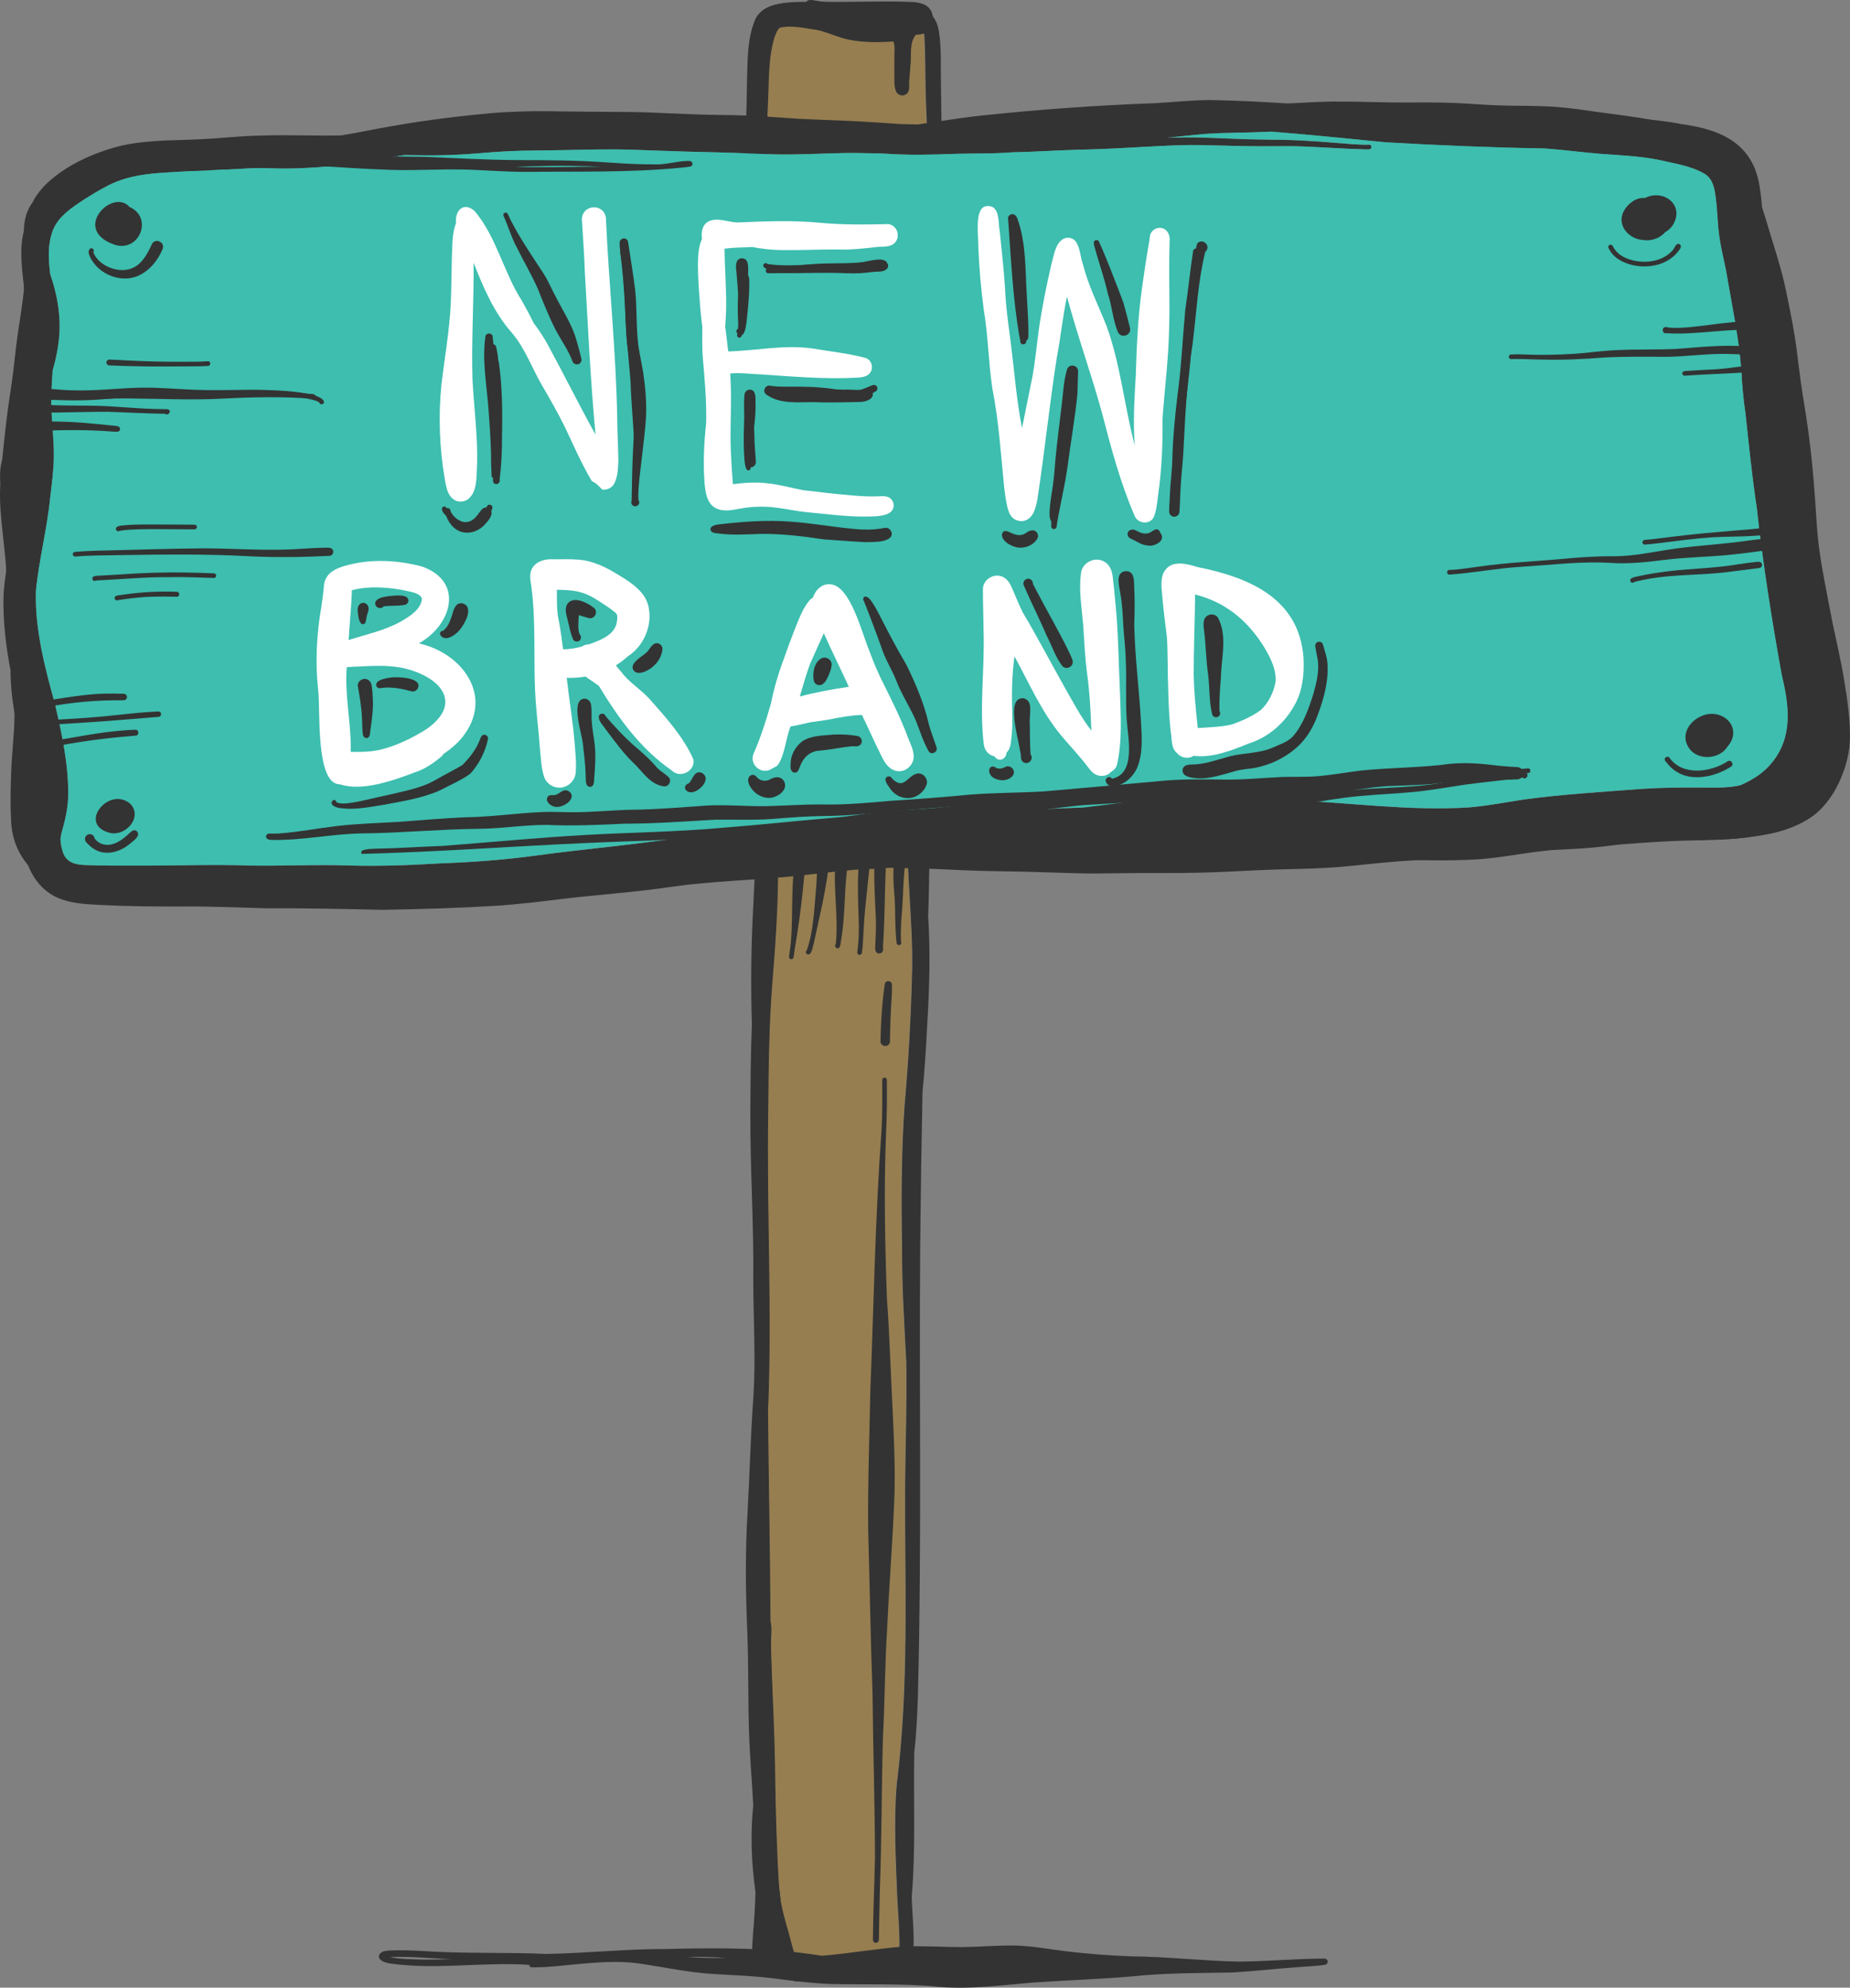 <?xml version="1.0" encoding="UTF-8"?>
<svg xmlns="http://www.w3.org/2000/svg" width="896.6" height="962.79" viewBox="0 0 896.6 962.79">
  <rect x="0" y="0" width="896.6" height="962.79" fill="#808080" stroke="none"/>
  <defs>
    <style> .d { fill: #fff; } .e { fill: #967e50; } .f { fill: #333; } .g { fill: #3dbeaf; } </style>
  </defs>
  <g id="a" data-name="Vector layer">
    <path class="f" d="M388.4,959.04c8.48,1.74,17.21-.39,25.77.16,5.86.4,12,1.13,17.91-.08,1.5-.5,3.13-.25,4.6-.9,1.05-.45,1.88-1.14,2.66-1.96,5.73-6.67,2.64-27.39,2.53-37.59,1.97-23.21.82-46.54,1.23-69.81,1.04-9.03,1.45-18.1,1.75-27.18,1.92-72.5.59-145.05,1.11-217.58.24-25.06.62-50.13,1.13-75.19,1.08-10.81,1.74-21.66,2.28-32.51,1.06-17.54,1.61-35.13.46-52.68.46-10.58.44-21.17.71-31.76.99-31.36,4.68-62.58,4.26-94.05-.03-19.45.5-38.91.07-58.36-.81-18.51-.89-37.02-.87-55.54-.28-19.59,1.39-39.13,1.9-58.7-.35-24.64.68-49.26.47-73.91.04-13.87-.44-27.73-.4-41.61-.01-4.09-.13-8.16-.6-12.23-.39-3.37-1.01-6.89-3.28-9.55-.81-5.05-4.39-6.48-8.98-7-15.37-.75-30.81.26-46.21-.19-9.44.46-26.58-1.69-31.07,9.03-3.65,8.93-3.47,18.77-3.77,28.27-.2,14.37-.71,28.73-.85,43.1.19,19.22-1.9,38.34-1.76,57.55.04,32.07,1.52,64.14,2.89,96.18.76,18.96,2.85,37.81,4.47,56.71,1.33,22.05.28,44.15,1.72,66.19.41,10.64.26,21.28.09,31.93-1.67,15.77-2.82,31.59-3.47,47.43-1.08,19.62-1.37,39.26-.75,58.89-.55,13.8-.69,27.61-.73,41.42-.21,27.68,1.73,55.32,1.4,83,.06,18.7,1.23,37.39.07,56.07-1.4,18.75-1.78,37.54-2.86,56.3-1.14,18.78-.92,37.6-.15,56.39.72,17.26.32,34.54.95,51.79.39,8.94.98,17.86,1.6,26.78.67,10.02.7,20.08,1.79,30.07.97,8.84,1.84,17.73,4.03,26.38,1.05,5.16,3.24,10,4.1,15.18.68,3.23,1.36,6.48,2.11,9.69.44,1.86.86,3.87,2.15,5.35.71.82,1.59,1.43,2.52,1.97.8,1.13,1.8,2.03,2.96,2.78,1.24.82,2.92.61,4.08-.25ZM389.61,951.47c-1.56-.51-3.32-1.41-3.74-3.11-1.26-3.73-2.2-7.56-3.23-11.35-2.28-8.09-4.75-16.22-4.96-24.68-1.03-16.15-1.47-33.28-1.77-49.67-.15-26.75-2.16-53.44-2.31-80.18-.22-32.79-.85-65.58-1.18-98.37,2.07-48.93-.72-97.91.12-146.86.16-20.33.36-40.7,1.97-60.98,1.56-18.79,2.82-37.63,2.8-56.49.07-19.44.8-38.88.32-58.32-.26-9.16-1.1-18.29-1.2-27.46-.25-15.8-.18-31.62-1.48-47.38,0-2.29,0-4.58,0-6.86,0-.43-.25-.81-.61-1-3.24-27.77-4.12-55.73-5.02-83.65-1.1-35.5-1.18-70.48,1.54-106.01.49-12.9.91-25.81,1.51-38.71.61-10.8.01-21.91,3.2-32.36.59-1.52,1.14-3.06,2.19-4.34,1.1-.81,2.85-.57,4.2-.76,10.12-.59,20.17,1.37,30.3,1.02,10.53.06,21.01-3.53,31.54-1.76.96.28,1.99.48,2.78,1.13.95,1.13,1.15,2.68,1.44,4.09.51,8.7.39,17.43.61,26.14.14,5.78.32,11.56.64,17.33.32,22.7-.43,45.38-.68,68.07.53,14.54-.23,29.07-.98,43.59-.96,19.92-.64,39.87-.94,59.81-.81,28.72-.92,57.47.37,86.17-.04,13.44-.92,26.89-2.37,40.25-1.62,12.91-4.18,25.71-4.71,38.74-.97,24.16,2.58,48.23,2.12,72.39-.51,22.09-1.76,44.16-3.7,66.17-1.53,22.67-1.57,45.39-1.18,68.1-.1,18.61,1.1,37.18,2.05,55.75.36,20.05-.43,40.1-.58,60.16-.19,48.11,2.01,96.32-4.04,144.19-1.52,17.95-.46,36.05.2,54.02.48,9.06,1.32,18.12,1.06,27.21-.34,2.28-.06,5.17-1.82,6.89-3.11.09-6.24-.41-9.35-.6-8.03-1.21-16.01.13-23.97,1.11-3.77.26-7.57-.24-11.16-1.41Z"></path>
    <path class="e" d="M449.12,60.86c.32,22.7-.43,45.38-.68,68.07.53,14.54-.23,29.07-.98,43.59-.96,19.92-.64,39.87-.94,59.81-.81,28.72-.92,57.46.37,86.17-.05,13.44-.92,26.89-2.37,40.25-1.62,12.91-4.18,25.71-4.71,38.74-.97,24.16,2.58,48.23,2.12,72.39-.51,22.09-1.76,44.16-3.7,66.17-1.53,22.66-1.57,45.39-1.18,68.1-.1,18.61,1.09,37.18,2.05,55.75.36,20.05-.43,40.1-.58,60.16-.19,48.11,2,96.32-4.04,144.19-1.52,17.95-.46,36.05.2,54.02.48,9.06,1.32,18.12,1.05,27.21-.34,2.28-.06,5.17-1.82,6.89-3.11.09-6.24-.41-9.35-.6-8.03-1.21-16.01.13-23.98,1.11-3.77.26-7.57-.24-11.16-1.41-1.56-.51-3.32-1.41-3.74-3.11-1.26-3.73-2.2-7.56-3.23-11.35-2.28-8.09-4.75-16.23-4.96-24.68-1.03-16.15-1.47-33.28-1.77-49.67-.15-26.75-2.16-53.44-2.31-80.18-.21-32.79-.86-65.58-1.18-98.37,2.07-48.93-.72-97.91.12-146.86.16-20.34.36-40.7,1.97-60.98,1.55-18.79,2.82-37.63,2.8-56.49.07-19.44.8-38.88.32-58.32-.27-9.16-1.1-18.3-1.2-27.46-.25-15.8-.18-31.62-1.48-47.38,0-2.29,0-4.57,0-6.86,0-.43-.25-.8-.61-1-3.24-27.77-4.12-55.73-5.02-83.65-1.1-35.5-1.18-70.48,1.54-106.01.49-12.9.91-25.81,1.51-38.71.61-10.8.01-21.91,3.2-32.36.59-1.52,1.14-3.06,2.19-4.34,1.1-.81,2.84-.57,4.2-.77,10.12-.59,20.17,1.38,30.3,1.02,10.53.06,21-3.53,31.54-1.76.96.28,1.99.48,2.78,1.13.95,1.13,1.15,2.68,1.44,4.09.51,8.7.39,17.43.62,26.14.14,5.78.32,11.56.64,17.33Z"></path>
  </g>
  <g id="b" data-name="Vector layer">
    <path class="f" d="M77.03,437.02c2.3,0,4.6-.05,6.89-.12,4.47-.14,8.94-.3,13.41-.44,9.52-.31,19.05-.46,28.57-.91,9.36-.44,18.69-1.15,28.04-1.84,6.73-.41,13.57-.73,20.41-.95,4.74-.16,9.48-.34,14.22-.56,4.48-.2,8.96-.55,13.43-.86,9.27-.65,18.54-1.19,27.82-1.77,9.37-.59,18.75-1.4,28.07-2.57,4.65-.58,9.3-1.24,13.95-1.74,2.39-.26,4.78-.57,7.17-.77,2.27-.19,4.55-.38,6.82-.56,6.21-.38,12.42-.7,18.64-1.04,5.89-.32,11.77-.75,17.65-1.19,5.33-.37,10.66-.76,16-.94,10.01-.33,20.02-.52,30.04-.75,8.82-.21,17.64-.53,26.46-.45,9.95.09,19.87.42,29.82.63,9.63.21,19.25.36,28.87.73,9.3.36,18.59.93,27.9,1.04,9.26.11,18.51.3,27.77.63,5.29.19,10.56.34,15.85.46,4.49.11,9,.02,13.49-.04,9.41-.12,18.81-.16,28.22-.14,9.03.02,18.06-.16,27.07-.59,9.25-.44,18.5-.93,27.75-1.18,9.52-.26,19.06-.4,28.54-1.23,4.82-.42,9.63-.92,14.45-1.43,4.62-.49,9.24-.89,13.88-1.26,9.53-.64,19.07-1.18,28.59-1.94,9.26-.74,18.49-1.76,27.75-2.53,4.61-.33,10.04-.68,15.48-.91,5.81-.24,11.61-.48,17.41-.88,5.87-.41,11.72-1.09,17.54-1.92,5.02-.72,10.04-1.39,15.09-1.84,9.34-.57,18.69-.43,28.05-.51,4.72-.04,9.44-.11,14.14-.54,4.32-.39,8.61-.97,12.88-1.73,4.3-.76,8.53-1.83,12.61-3.4,5.2-2,10.36-4.79,14.34-8.72,4.23-4.18,7.56-9.39,9.88-14.86.93-2.21,1.81-4.43,2.48-6.73.54-1.86,1-3.69,1.36-5.6.42-2.21.65-4.46.73-6.7.18-5.18-.26-10.32-.83-15.46-.52-4.62-1.27-9.21-2.01-13.79-1.49-9.13-3.66-18.16-5.54-27.22-1.51-7.64-2.98-15.29-4.39-22.94-.76-4.14-1.46-8.29-2.04-12.45-.52-3.68-.84-7.39-1.16-11.09-.55-8.14-1.04-16.28-1.76-24.41-.67-7.61-1.48-15.25-2.54-22.82-.58-4.16-1.21-8.32-1.87-12.47-.58-3.65-1.21-7.3-1.71-10.96-.98-7.17-1.71-14.38-2.84-21.53-.71-4.51-1.55-8.98-2.45-13.45-.91-4.5-1.81-9.01-2.83-13.49-.52-2.3-1.18-4.57-1.81-6.85-.57-2.06-1.16-4.12-1.78-6.17-1.31-4.3-2.66-8.58-3.93-12.89-1.17-3.96-2.34-7.91-3.8-11.79-1.6-4.29-3.75-8.35-6.09-12.27-2.3-3.86-4.86-7.64-7.96-10.91-1.55-1.64-3.3-3.23-5.19-4.48-1.76-1.17-3.53-2.37-5.43-3.3-2.21-1.08-4.43-2.19-6.73-3.07-2.21-.85-4.42-1.66-6.65-2.44-4.29-1.48-8.67-2.64-13.09-3.64-4.45-1.02-8.99-1.66-13.5-2.3-4.59-.66-9.2-1.23-13.8-1.85-4.3-.58-8.59-1.28-12.9-1.77-4.77-.55-9.54-.98-14.34-1.13-4.84-.16-9.67-.17-14.51-.22-4.22-.05-8.43-.22-12.65-.43-4.96-.31-9.92-.67-14.88-.88-5.08-.22-10.16-.29-15.24-.29-4.68,0-9.35.08-14.03.03-5.2-.06-10.39-.18-15.59-.3-4.94-.11-9.88-.2-14.82-.15-4.23.04-8.45.25-12.67.47-9.15.48-18.29,1.02-27.45,1.15-4.86.07-9.73.09-14.6.19-4.56.09-9.14.41-13.68.83-9.22.86-18.43,1.85-27.66,2.59-8.58.61-18.05,1.17-27.49,2.16-9.09.96-18.17,1.99-27.27,2.76-4.89.32-9.78.62-14.69.66-4.89.04-9.8,0-14.7.07-4.91.07-9.84.23-14.75.24-4.85.02-9.69-.06-14.54-.23-8.43-.54-16.86-1.17-25.3-1.53-8.04-.34-16.07-.6-24.11-1.01-5.94-.39-11.89-.89-17.83-1.22-4.66-.25-9.32-.46-13.98-.55-4.73-.09-9.46-.09-14.18-.24-9.53-.29-19.04-.82-28.57-1.14-4.3-.15-8.62-.15-12.93-.18-4.84-.04-9.68-.07-14.51-.11-4.38-.04-8.76-.09-13.14-.14-4.51-.05-9.02-.16-13.52-.09-4.59.06-9.17.24-13.76.48-4.94.27-9.87.77-14.79,1.27-8.78.88-17.54,1.98-26.27,3.27-8.89,1.31-17.72,2.89-26.54,4.61-3.85.75-7.69,1.48-11.56,2.1-2.65.03-5.29.05-7.94.06-3.59,0-7.19-.04-10.79-.08-5.27-.06-10.53-.13-15.79-.02-4.5.09-9.01.19-13.5.48-4.52.29-9.03.68-13.54,1.02-5.32.37-10.65.6-15.99.75-5.22.14-10.45.28-15.65.77-4.38.41-8.74.92-13.04,1.9-4.28.98-8.45,2.34-12.55,3.93-8.06,3.12-15.74,7.3-22.29,12.98-1.74,1.51-3.37,3.17-4.82,4.97-1.25,1.55-2.49,3.23-3.37,5.04-1.02,2.09-1.87,4.18-2.49,6.43-.52,1.86-.92,3.77-1.16,5.68-.59,4.6-.63,9.2-.5,13.83.12,4.47.17,8.91-.04,13.38-.79,10.63-2.93,21.09-4.16,31.67-.47,4.04-.9,8.07-1.4,12.11-.49,3.95-1.09,7.87-1.69,11.81-1.34,8.84-2.29,17.74-3.22,26.64-.95,9.08-1.86,18.22-1.25,27.35.6,8.85,1.86,17.64,2.59,26.48.5,7.33.92,14.65,1.59,21.97.64,6.9,1.48,13.77,2,20.68.36,5.99.45,12.6.57,19.21.06,3.38.15,6.76.12,10.14-.03,3.1-.14,6.18-.31,9.27-.42,6.54-1.15,13.65-1.37,20.8-.2,6.44-.39,12.88-.16,19.33.11,2.83.19,5.7.68,8.5.6,3.45,1.68,6.68,3.27,9.8,1.55,3.03,3.58,5.88,6,8.27,2.85,2.82,6.05,5.38,9.65,7.18,3.64,1.81,7.48,3.28,11.44,4.21,1.64.39,3.27.82,4.91,1.15,4.83.96,9.66,1.83,14.54,2.48,4.84.64,9.69.95,14.57,1.19,2.24.11,4.49.16,6.74.16ZM65.52,426.46c-2.87-.23-5.73-.45-8.59-.8-2.98-.36-5.95-.81-8.92-1.27-4.5-.84-8.97-1.72-13.36-3.05-1.47-.5-2.91-1.05-4.34-1.68-1.2-.59-2.36-1.23-3.5-1.93-1.03-.7-2.02-1.43-2.99-2.21-.95-.85-1.85-1.71-2.73-2.63-.74-.87-1.45-1.74-2.13-2.66-.68-1.05-1.28-2.12-1.88-3.22-.4-.93-.79-1.85-1.14-2.79-.23-.78-.44-1.55-.63-2.34-.25-1.45-.43-2.89-.56-4.35-.29-4.67-.34-9.34-.2-14.01.14-4.87.3-9.74.56-14.6.46-6.99,1.28-13.95,1.49-20.95.21-7.41-.03-14.84-.21-22.25-.09-3.59-.24-7.18-.48-10.76-.24-3.49-.63-6.96-1.03-10.43-.83-7.22-1.65-14.42-2.23-21.67-.4-5.91-.72-11.82-1.37-17.72-.62-5.73-1.33-11.45-1.86-17.18-.16-2.19-.32-4.37-.34-6.56-.03-2.55.02-5.09.13-7.64.3-4.62.71-9.22,1.22-13.83.97-8.89,1.82-17.8,3.25-26.63.64-3.93,1.33-7.84,1.82-11.8.5-4.03.95-8.07,1.42-12.1.54-4.61,1.22-9.19,1.96-13.77.64-3.98,1.28-7.96,1.75-11.96.54-4.59.89-9.22.9-13.84.02-4.51-.09-9.01.08-13.52.15-1.96.37-3.9.67-5.84.33-1.59.71-3.15,1.17-4.7.31-.85.64-1.68,1-2.51.37-.72.76-1.43,1.16-2.13.65-.96,1.33-1.88,2.05-2.78.96-1.07,1.96-2.08,3.01-3.07,1.79-1.54,3.65-2.95,5.59-4.3,2.51-1.64,5.07-3.17,7.73-4.56,3.1-1.49,6.27-2.78,9.51-3.94,3.24-1.09,6.51-2.02,9.85-2.74.66-.12,1.33-.23,1.99-.34,1.15,2.48,3.68,4.26,6.54,4.19,1.29-.03,2.57-.19,3.86-.29,3.31-.23,6.62-.42,9.94-.54,5.18-.18,10.37-.46,15.56-.52,2.98-.04,5.97-.04,8.96-.12,2.55-.07,5.09-.24,7.64-.4,2.58-.16,5.16-.31,7.75-.31,2.82,0,5.64.13,8.46.19,4.22.1,8.45.04,12.67-.16,4.81-.21,9.64-.5,14.42-1.09,8.33-1.04,16.58-2.5,24.87-3.77,3.39-.52,6.78-1,10.18-1.46.73.01,1.46.02,2.19.04,4.62.08,9.23.16,13.85.09,4.39-.07,8.77-.21,13.16-.5,4.47-.29,8.93-.67,13.39-1.03,5.8-.4,11.59-.68,17.4-.76,5.45-.08,10.91-.12,16.37-.22,11.19-.22,22.38-.57,33.57-.21,9.21.3,18.41.71,27.62.94,9.46.23,18.91.43,28.36.83,4.54.19,9.07.39,13.61.49,4.68.11,9.35.03,14.02-.08,8.87-.2,17.71-.73,26.59-.57,3.38.06,6.77.14,10.15.18,6.76.39,13.53.74,20.31.63,8.39-.14,16.78-.48,25.18-.57,4.57-.05,9.15-.04,13.71-.29,1.73-.09,3.45-.2,5.18-.31,3.12-.04,6.25-.16,9.37-.31,9.12-.44,18.23-.84,27.37-1.07,8.9-.22,17.79-.75,26.68-1.23,9.3-.5,18.62-1.05,27.93-.88,9.47.17,18.93.55,28.41.57,2.36,0,4.73,0,7.1-.02,2.36-.01,4.73-.02,7.1-.02,4.5.02,9,.23,13.49.45,4.72.27,9.51.54,14.31.76,2.2.1,4.4.16,6.6.25,1.18.05,2.37.13,3.56.09.4-.01.88.02,1.26-.14,1.02-.43.84-2.04-.3-2.15-.12-.01-.23-.01-.35-.01-.15-.01-.3.01-.42.05-2.42.05-4.85-.13-7.27-.26-5.71-.4-11.47-.92-17.24-1.33-5.56-.39-11.11-.67-16.68-.79-5.38-.12-10.77-.09-16.15-.25-5.68-.16-11.36-.41-17.04-.64-4.59-.18-9.18-.33-13.77-.29-2.99.03-5.98.09-8.97.19,5.88-.62,11.76-1.29,17.65-1.81,5.18-.35,10.35-.54,15.54-.63,4.95-.09,9.89-.19,14.83-.41,9.46-.41,18.89-1.37,28.35-1.78,9.5-.41,18.99-.12,28.49-.02,4.89.05,9.77.02,14.66-.05,4.32-.06,8.65-.19,12.97-.13,4.42.07,8.83.18,13.25.42,4.52.24,9.05.52,13.58.63,4.55.11,9.1.14,13.65.15,4.62,0,9.23.1,13.84.33,3.8.33,7.58.74,11.36,1.25,3.15.41,6.29.88,9.44,1.32,7.18.98,14.37,1.89,21.52,3.06,2.59.49,5.21.96,7.75,1.65,2.53.69,5.03,1.42,7.53,2.19,1.97.69,3.92,1.38,5.87,2.13,1.54.59,3.04,1.25,4.55,1.9.81.38,1.63.75,2.4,1.2.85.48,1.69.97,2.53,1.45.54.34,1.09.68,1.58,1.07.53.42,1.06.83,1.59,1.25.86.8,1.68,1.61,2.49,2.45,1.11,1.36,2.15,2.76,3.16,4.2,1.94,2.97,3.77,5.98,5.44,9.11,1.61,3.32,2.98,6.7,4.2,10.18,1.03,3.14,2.01,6.29,3.03,9.43,1.17,3.58,2.36,7.16,3.48,10.76,1.11,3.58,2.21,7.19,3.07,10.84.81,3.42,1.53,6.85,2.24,10.28l.04.21c.02.09.04.17.05.26.64,3.17,1.33,6.47,1.9,9.78.65,3.75,1.21,7.52,1.71,11.3.94,7.02,1.74,14.06,2.78,21.07,1.11,7.52,2.28,15.04,3.05,22.61.75,7.33,1.42,14.65,1.99,21.99.22,3.28.44,6.55.6,9.82.18,3.63.33,7.26.6,10.89.26,3.46.5,6.93.94,10.38.47,3.61.98,7.22,1.61,10.81,1.21,6.91,2.44,13.82,3.74,20.72,1.32,6.98,2.73,13.95,4.15,20.91.94,4.85,1.8,9.71,2.55,14.6.7,4.52,1.22,9.06,1.7,13.61.23,3.33.39,6.63.27,9.97-.11,1.47-.27,2.92-.49,4.37-.37,1.82-.84,3.57-1.34,5.35-.6,1.67-1.23,3.31-1.92,4.95-.54,1.1-1.08,2.19-1.68,3.27-.44.8-.92,1.57-1.41,2.34-.6.86-1.22,1.7-1.88,2.52-.64.71-1.29,1.39-1.98,2.05-.83.71-1.68,1.38-2.57,2.01-1.09.66-2.18,1.28-3.29,1.88-1.7.8-3.41,1.54-5.16,2.21-2.25.74-4.5,1.35-6.81,1.87-4.86.93-9.75,1.58-14.68,2.01-6.12.41-12.25.49-18.38.54-6.48.06-13-.06-19.47.33-3.35.2-6.7.41-10.04.83-3.1.39-6.2.84-9.29,1.28-6.51.93-13.03,1.67-19.59,2.21-4.38.28-8.76.48-13.15.68-8.79.4-17.57,1.02-26.31,1.98-8.89.98-17.79,1.97-26.71,2.7-9.47.77-18.96,1.34-28.4,2.34-4.88.52-9.74,1.11-14.61,1.68-4.31.5-8.64.85-12.97,1.18-8.68.49-17.38.83-26.06,1.24-8.27.39-16.53.96-24.8,1.46-8.03.49-16.1.66-24.15.73-8.2.07-16.39.16-24.59.35-5.07.12-10.14.21-15.21.25-4.35.04-8.71-.07-13.07-.18-9.8-.26-19.59-.48-29.39-.54-9.73-.06-19.44-.45-29.16-.88-9.22-.4-18.44-.48-27.66-.65-9.33-.18-18.66-.52-27.99-.62-9.82-.1-19.64.08-29.46.3-9.05.21-18.11.29-27.16.56-4.61.14-9.22.27-13.82.58-4.91.33-9.82.68-14.72,1.03-6.11.39-12.87.77-19.63,1.1-6.23.31-12.47.66-18.68,1.3-6.64.68-13.26,1.57-19.9,2.25-6.48.67-12.95,1.23-19.45,1.71-8.13.51-16.26.91-24.39,1.39-7.89.46-15.78,1.15-23.68,1.51-8.66.39-17.33.64-25.99,1.04-7.75.35-15.48,1.02-23.22,1.63-6.37.43-12.74.77-19.12,1.01-5.96.23-11.91.39-17.87.61-6.2.23-12.4.57-18.61.71-3.23.07-6.44.14-9.67.12-2.84-.01-5.66-.14-8.5-.25Z"></path>
    <path class="f" d="M242.46,438.63c9.02-.73,18.01-1.72,27-2.83,18.62-2.34,37.37-3.48,55.95-6.23,19.35-2.8,38.92-3.16,58.35-5.06,9.97-.99,19.89-2.35,29.88-3.17,13.78-.65,27.55-1.53,41.28-2.94,31.09-1.2,62.19-2.29,93.29-2.94,8.45-.28,16.87-1.12,25.29-1.76,18.98-.77,38.01-1.14,57-.65,28.3,2,56.7,4.86,85.09,3.23,9.04-.53,17.95-2.16,26.9-3.42,9.07-1.21,18.17-1.98,27.29-2.64,18.3-1.4,36.57-3.04,54.93-3.21,13.76-.48,28.3-.24,40.23-8.14,14.32-8.62,24.01-23.7,26.86-40.08,2.28-13.18-.05-26.55-2.67-39.5-2.33-12.79-4.09-25.68-6.45-38.46-1.8-9.01-3.15-18.08-4.37-27.18-2.27-16.34-6.24-32.25-8.25-48.7-.61-3.93-1.41-7.83-2.11-11.75-1.51-8.54-1.58-17.25-2.7-25.84-1.02-8.56-2.94-16.98-4.38-25.47-1.32-8.79-3.13-17.49-5.15-26.14-1.61-8.02-1.44-16.26-2.76-24.32-2.86-21.7-18.55-28.68-37.94-31.31-13.17-2.61-26.59-2.98-39.96-3.43-8.52-.52-17-1.52-25.53-1.8-8.73-.22-17.46.07-26.2.2-17.15.05-34.29-.7-51.43-1.18-28.42-2.43-56.91-4.94-85.44-5.45-9,.07-18,1.01-26.98,1.54-27.81.96-55.59,3.01-83.27,5.91-13.84,1.46-27.54,3.99-41.34,5.78-13.71,1.45-27.48,2.3-41.22,3.49-12.45,1-24.87-.35-37.29-1.17-11.54-.62-22.74-1.11-34.39-2.06-6.18-.48-12.38-1.04-18.58-1.04-12.85-.08-25.61,1.59-38.38,2.75-10.38.72-20.77,1.04-31.14,1.85-18.27,1.61-36.6.06-54.89,1.05-8.7.52-17.41,1.09-26.12.56-6.47-.39-12.96-.95-19.45-.8-6.3.15-12.56.88-18.84,1.36-12.96.08-25.9,1.61-38.45,4.92-6.62,1.72-13.17,3.67-19.69,5.75-4.48,1-8.94,2.19-13.22,3.87-4.24,1.68-8.39,3.65-12.34,5.94-3.88,1.9-7.77,3.81-11.28,6.33-5.74,3.85-7.97,10.69-8.02,17.34-2.61,10.3-.42,20.86.42,31.24.55,10.01.82,20.1.41,30.12-.47,7.88-1.37,15.71-1.45,23.61-.88,3.48-1.57,6.99-1.91,10.58-.71,7.27,1.24,14.45,1.85,21.66-.35,2.93-.77,5.86-1.16,8.8-1.65,16.99-7.03,33.42-8.01,50.48-.35,12.19,1.1,24.42,3.38,36.38,0,2.06.06,4.12.2,6.17.44,8.92,2.48,17.61,3.45,26.46.73,12.5,3.51,24.73,4.77,37.16-.82,2.95-1.72,5.89-2.09,8.94-1.09,11.58,4,24.67,14.5,30.44,6.89,3.74,14.88,4.07,22.54,4.47,13.1.67,26.22.77,39.33.76,13.59-.16,27.17.49,40.75.84,18.91-.07,37.82.32,56.71.76,19.07-.32,38.15-.9,57.19-2.07ZM120.47,419.21c-17.78-.57-35.57.11-53.36.06-8.59-.02-17.19.11-25.76-.26-5.03-.15-9.4-1.34-10.97-6.55-.6-1.98-1.06-4.04-1.06-6.12.37-3.08,1.45-6.03,2.13-9.04.91-3.77,1.46-7.51,1.62-11.38.25-15.15-3-30.17-6.41-44.85-4.94-17.88-9.79-36.14-9.24-54.84,1.51-15.43,5.39-29.66,6.99-45.83.73-6.39,1.64-12.84,1.69-19.28.09-8.69-1.15-17.31-1.24-26-.06-5.17.33-10.32.63-15.47,1.64-5.85,2.91-11.81,3.3-17.89.47-7.15-.4-14.3-2.14-21.23-.62-2.61-1.45-5.17-2.3-7.71-.75-6.42-1.28-13.04.65-19.31,1.84-6.91,7.58-11.41,13.27-15.2,4.51-3.04,9.16-5.86,13.99-8.37,12.29-6.38,25.87-6.1,39.48-7.02,12.1-.18,24.12-1.45,36.16-2.58,3.14-.45,17.29-.31,18.21-2.91.18-.61-.3-1.35-.96-1.39-.81.02-1.88.12-2.54.6-6.82.62-13.72.22-20.59.52-11.58.77-23.17.37-34.74-.17,9.18-1.84,18.51-2.33,27.84-2.65,9.61-.89,19.21-1.72,28.87-1.1,5.43.31,10.86.72,16.31.74,6.01.02,12.01-.37,18.01-.71,13.39-.84,26.79.04,40.19-.15,13.96-.4,27.88-1.49,41.83-2.02,12.87-.55,25.64-2.62,38.54-2.74,10.49-.2,20.93,1.09,31.38,1.79,11.95.83,23.42,1.23,35.48,2.34,20.42,2.32,40.75-.48,61.19-1.32,18.58-1.2,36.96-4.6,55.57-5.43,23.31-1.06,46.6-2.87,69.94-2.89,13.28-.04,26.53-1.27,39.82-.72,26.48,1.57,52.87,4.19,79.25,6.84,25.79,1.48,51.59,2.57,77.42,2.99,9.33.72,18.59,1.95,27.92,2.71,8.98.58,17.98,1.06,26.84,2.77,7.47,1.74,15.36,2.81,22.13,6.6,3.22,1.76,4.63,5.1,5.24,8.55,1.42,7.58,1.17,15.35,2.36,22.95.8,5.07,2,10.07,3.05,15.1,2.75,16.31,6.29,32.52,7.51,49.04.35,6.93.96,13.83,2.01,20.69,1.63,15.28,3.17,30.54,5.47,45.74,2.94,27.14,7.27,54.12,12.1,80.99,3.59,14.85,5.52,30-5.01,42.61-3.97,4.89-9.45,8.24-15.18,10.71-7.3,1.63-14.87.98-22.29,1.08-8.84-.03-17.68.12-26.5.73-18.73,1.46-37.5,2.55-56.12,5.08-8.76,1.36-17.48,3.05-26.33,3.8-29.65,1.94-59.16-2.57-88.74-3.55-13.84-.03-27.68.23-41.52.61-14.64.65-29.19,2.75-43.87,2.77-17.97.12-35.9,1.26-53.84,1.99-9.4.34-18.84.39-28.21,1.21-13.86,1.5-27.72,2.91-41.66,3.57-10.69.81-21.32,2.38-31.97,3.6-17.13,1.84-34.58,2.13-52.36,4.4-22.95,3.58-46.1,5.47-69.11,8.59-15.8,2.2-31.71,3.36-47.65,3.95-14.72.89-29.45,1.43-44.2,1.01-16.17-.56-32.34.32-48.51.02Z"></path>
    <path class="f" d="M7.73,270.31c-6.89-3.39-5.16-25.95-7.08-33.82-1.3-6.38-.67-13.03,2.55-18.76,2.87-6.57,8.17-11.46,13.24-16.33,2.7-2.85,7.87-.86,7.8,3.11.02,1.39-.66,2.55-1.58,3.55-1.85,2.27-3.68,4.55-5.21,7.04,2.39.34.99,3.22.89,4.74-.06.52-.15,1.09-.06,1.57.24.49.18,1.08-.28,1.44,0,0,0,0,0,0-1.37,9.73-2.52,19.44-2.25,29.29-.12,4.55-.14,9.11-.45,13.65-.08,3.7-4.24,6.49-7.55,4.54Z"></path>
    <path class="g" d="M863.55,327.05c3.59,14.85,5.52,30.01-5.01,42.61-3.97,4.89-9.45,8.24-15.18,10.71-7.3,1.63-14.87.98-22.29,1.07-8.84-.03-17.68.12-26.5.73-18.73,1.46-37.5,2.55-56.13,5.08-8.76,1.36-17.48,3.05-26.33,3.8-29.65,1.94-59.16-2.57-88.74-3.55-13.84-.03-27.68.23-41.52.61-14.64.65-29.2,2.75-43.87,2.77-17.96.12-35.9,1.26-53.84,1.99-9.4.34-18.84.39-28.21,1.21-13.86,1.51-27.72,2.91-41.66,3.57-10.7.81-21.32,2.38-31.97,3.6-17.13,1.84-34.58,2.13-52.36,4.4-22.95,3.59-46.1,5.47-69.11,8.59-15.8,2.2-31.71,3.36-47.65,3.95-14.72.89-29.45,1.43-44.2,1.01-16.17-.56-32.34.32-48.51.02-17.79-.57-35.57.11-53.36.06-8.59-.02-17.19.11-25.77-.26-5.02-.15-9.4-1.34-10.96-6.55-.6-1.99-1.06-4.04-1.07-6.13.38-3.08,1.45-6.03,2.13-9.05.91-3.77,1.46-7.51,1.62-11.38.25-15.14-3-30.17-6.41-44.85-4.94-17.88-9.79-36.14-9.24-54.84,1.5-15.43,5.39-29.66,6.99-45.83.73-6.39,1.64-12.84,1.69-19.28.09-8.69-1.15-17.31-1.24-26-.06-5.16.33-10.32.63-15.47,1.64-5.85,2.91-11.81,3.3-17.89.47-7.15-.4-14.29-2.14-21.23-.62-2.61-1.45-5.16-2.3-7.71-.75-6.42-1.29-13.04.64-19.32,1.84-6.9,7.58-11.41,13.27-15.2,4.51-3.04,9.16-5.86,13.99-8.37,12.29-6.38,25.87-6.1,39.48-7.02,5.27-.08,10.52-.36,15.76-.75.9-.01,1.8-.03,2.7-.05,2.55-.07,5.09-.24,7.64-.4,2.58-.16,5.16-.31,7.75-.31,2.82,0,5.64.13,8.46.19,4.22.1,8.45.04,12.67-.16,4.81-.21,9.64-.5,14.42-1.09,8.33-1.04,16.58-2.5,24.87-3.77,3.39-.52,6.78-1,10.18-1.46.73.01,1.46.03,2.19.04,4.62.08,9.23.16,13.85.09,4.39-.07,8.77-.21,13.16-.5,4.46-.29,8.93-.68,13.39-1.03,5.8-.41,11.59-.68,17.4-.76,5.45-.08,10.91-.12,16.37-.22,11.19-.22,22.38-.57,33.57-.21,9.21.3,18.41.71,27.62.94,9.46.23,18.91.43,28.36.83,4.54.19,9.07.39,13.61.49,4.68.11,9.35.03,14.02-.08,8.87-.2,17.71-.73,26.59-.57,3.38.06,6.77.14,10.15.18,6.76.39,13.53.74,20.3.63,8.39-.14,16.78-.48,25.18-.57,4.57-.05,9.15-.04,13.71-.29,1.73-.09,3.45-.2,5.18-.31,3.13-.05,6.25-.16,9.37-.31,9.12-.44,18.23-.84,27.37-1.07,8.9-.22,17.79-.75,26.68-1.23,9.3-.5,18.62-1.05,27.93-.88,9.47.17,18.93.55,28.41.57,2.36,0,4.73,0,7.1-.02,2.36-.01,4.73-.02,7.1-.02,4.5.02,9,.23,13.49.45,4.72.27,9.51.54,14.31.76,2.2.1,4.4.16,6.6.25,1.18.05,2.37.13,3.56.09.4-.01.88.02,1.26-.14,1.02-.43.84-2.04-.3-2.15-.12-.02-.23-.01-.35-.02-.15-.01-.29.01-.42.05-2.42.05-4.85-.13-7.27-.26-5.71-.4-11.47-.93-17.24-1.33-5.56-.39-11.11-.67-16.68-.79-5.38-.12-10.77-.09-16.15-.25-5.68-.16-11.36-.41-17.04-.64-4.59-.18-9.18-.33-13.77-.29-2.99.03-5.98.09-8.97.18,5.88-.62,11.76-1.29,17.65-1.81,5.18-.35,10.35-.54,15.54-.63,4.95-.09,9.89-.19,14.83-.41.77-.04,1.55-.07,2.32-.11,18.46,1.48,36.9,3.31,55.32,5.16,25.79,1.48,51.59,2.57,77.42,2.99,9.32.72,18.59,1.95,27.92,2.7,8.98.59,17.98,1.06,26.84,2.77,7.48,1.75,15.36,2.81,22.14,6.6,3.21,1.75,4.62,5.1,5.23,8.55,1.42,7.58,1.17,15.35,2.36,22.95.8,5.07,2,10.07,3.05,15.1,2.75,16.31,6.29,32.52,7.51,49.04.36,6.93.96,13.83,2.01,20.69,1.63,15.28,3.17,30.54,5.47,45.74,2.94,27.14,7.27,54.13,12.11,80.99Z"></path>
  </g>
  <g id="c" data-name="Image 58">
    <path class="f" d="M796.28,116.26c-7.03-.46-13.04-7.37-9.22-14.18,1.93-3.49,5.99-6.62,10.14-6.15,9.2-4.63,19.41,3.55,13.55,13.08-.94,1.43-2.25,2.61-3.75,3.46-2.6,3.05-6.78,4.39-10.72,3.8Z"></path>
    <path class="f" d="M819.65,363.7c-6.47-7.15-.74-15.75,7.5-17.69,9.63-1.83,17.09,7.54,10.13,15.55-3.54,5.84-12.75,6.9-17.62,2.14Z"></path>
    <path class="f" d="M53.6,403.51c-16.4-3.77-1.02-23.04,9.51-14.2,6.15,6.36-1.95,15.66-9.51,14.2Z"></path>
    <path class="f" d="M55.37,118.49c-20.97-7.38-.69-27.55,7.38-18.26,11.77,5.21,4.65,22.32-7.38,18.26Z"></path>
    <path class="f" d="M434.54,44.83c-1.61-3.08-.94-6.88-1.11-10.26.02-3,0-6.01.05-9.02.09-1.84.19-3.71-.51-5.46-7.19.51-14.62.56-21.71-.9-5.15-1.07-9.91-3.47-15.04-4.64-8.42-1.13-21.6-4.89-26.08,4.93.88,1.26-.93,2.75-1.98,1.59-1.5-2.01,1.51-5.69,2.56-7.5,5.61-7.28,15.99-6.32,24.22-6.14-2.65-.58-5.8-1.09-5.39-4.6.31-1.86,2.1-3.1,3.94-2.82,9.79,1.68,19.59,3.17,29.51,3.87,5.5.31,10.93,1.56,16.45,1.27,4.35.21,10.35-1.09,12.95,3.38,2.47,5.72-3.94,8.2-8.57,8.31-3.36,4.23-1.9,9.97-2.61,14.96-.18,2.76-.39,5.53-.64,8.28.04,2.05.43,4.69-1.78,5.78-1.47.76-3.28.29-4.26-1.05Z"></path>
    <path class="f" d="M383.36,464.63c-.61-.09-1.04-.66-.96-1.27.36-2.69.83-5.38.99-8.1.87-11.88.1-23.9,1.53-35.73.46-1.9,3.1-2.56,4.41-1.13,1.31,1.45.6,3.6.51,5.35-.33,2.97-.62,5.94-.9,8.91-.96,8.89-2.18,17.75-3.7,26.56-.2,1.48-.41,2.96-.62,4.45-.08.61-.67,1.04-1.27.96Z"></path>
    <path class="f" d="M390.86,461.98c-.4-.46-.44-1.14.02-1.59.05-.05.1-.09.16-.13,3.22-9.35,3.55-19.45,4.4-29.22.65-6.21.23-12.61,1.74-18.69.84-2.88,5.2-2.31,5.18.72-.78,8.41-2.14,16.77-3.86,25.04-1.39,6.22-2.71,12.46-4.07,18.68-.53,1.52-1.09,6.95-3.57,5.18Z"></path>
    <path class="f" d="M405.1,459.01c-.34-.35-.39-.86-.32-1.32.03-.24.14-.45.3-.61,1.29-12.83-1.22-25.76-.24-38.59.35-2.29.67-6.16,3.82-5.81,1.28.18,2.35,1.34,2.3,2.66-.07,2.3-.32,4.59-.55,6.87-1.23,10.82-.86,21.71-2.66,32.46-.42,1.44-.11,5.93-2.64,4.35Z"></path>
    <path class="f" d="M416.44,462.52c-.61-.08-1.05-.66-.96-1.27.79-5.92.88-11.66.62-17.58-.24-7-.48-14.02-.16-21.03.14-3.23.41-6.49,1.32-9.6.33-1.12,1.43-1.86,2.6-1.7,1.14.16,2.06,1.18,2.04,2.34-.78,11.92-2.65,23.58-3.27,35.5-.27,4.12-.33,8.27-.91,12.37-.08.61-.67,1.04-1.27.96Z"></path>
    <path class="f" d="M426.08,461.86c-2.67-.17-1.77-3.39-1.82-5.2.19-3.78.37-7.56.23-11.34-.3-7.79-.85-15.57-.77-23.37.01-2.96.12-5.99.84-8.87.3-1.21,1.58-1.99,2.79-1.82,1.25.18,2.18,1.27,2.19,2.52-.63,12.76-.65,25.55-1.24,38.32-.1,2.49-.36,4.98-.33,7.46.28,1.17-.72,2.31-1.88,2.3Z"></path>
    <path class="f" d="M435.23,457.72c-.75-.32-.73-1.19-.79-1.88-.74-6.78-.46-13.61-.8-20.41-.74-7.69-1.09-15.45.19-23.11.18-1.46,1.61-2.5,3.05-2.3,1.5.21,2.45,1.58,2.3,3.05-.22,2.17-.41,4.35-.64,6.52-.54,4.81-.77,9.65-.93,14.49-.27,6.98-1.28,14.03-.97,20.92-.03.71.29,1.44.08,2.12-.24.57-.93.82-1.48.59Z"></path>
    <path class="f" d="M791.36,128.45c-4.61-1.08-9.52-3.52-11.6-8-.42-.42-.45-1.18,0-1.59.34-.31.8-.43,1.24-.25.34.14.55.43.73.75,2.42,5.05,8.59,7.04,13.81,7.38,5.44.37,11.23-1.23,14.95-5.36,1.21-.95,1.52-3.96,3.51-3.09,1.71,1.2-.49,3.14-1.27,4.22-5.23,5.96-13.86,7.58-21.37,5.94Z"></path>
    <path class="f" d="M820.73,376.41c-4.58-.23-9.02-2.39-12.02-5.85-.57-.84-1.45-1.47-1.88-2.37-.36-1.25,1.31-2.21,2.21-1.26,6.36,9.13,20.06,7.19,28.33,1.8,1.72-.98,3.26,1.68,1.5,2.67-5.36,3.39-11.77,5.47-18.14,5Z"></path>
    <path class="f" d="M59.33,134.87c-6.76-.45-13.33-4.76-15.98-11.07-.45-1.02-.68-2.38.19-3.24.98-.99,2.55.46,1.66,1.52,2.12,5.94,10.16,9.62,16.21,8.56,6.52-.97,9.8-7.06,12.27-12.51,1.72-3.05,6.48-.73,5.12,2.51-3.24,7.9-10.39,14.95-19.48,14.23Z"></path>
    <path class="f" d="M46.2,411.62c-1.76-.93-3.25-2.38-4.56-3.82-1.01-1.3-.29-3.28,1.29-3.69,1.39-.36,2.76.65,2.92,2,1.72,2.52,4.96,3.58,7.89,2.97,3.14-.67,5.63-2.51,7.95-4.55,1.32-1.07,2.95-3.46,4.73-1.78,2.08,2.32-2.51,5-4.01,6.41-4.49,3.53-10.94,5.36-16.21,2.46Z"></path>
    <path class="f" d="M747.28,174.19c-4.57-.04-9.13-.39-13.7-.3-.84.06-2.03.26-2.3-.79-.25-.9.75-1.68,1.59-1.41,1.5-.12,3-.08,4.5-.04,8.54.41,17.09.25,25.62-.27,6.75-.45,13.45-1.51,20.22-1.76,9.53-.51,19.41-.18,28.88-.59,11.35-.83,22.75-2.14,34.15-1.23.98.09,1.73,1.02,1.73,1.98,0,1.07-.91,2.01-2,1.98-3.03-.07-6.05-.29-9.09-.32-9.98-.19-19.6,1.3-29.53,1.4-9.87-.06-19.75-.17-29.61.3-10.13.83-20.29,1.31-30.46,1.04Z"></path>
    <path class="f" d="M815.56,181.55c-1.04-1.99,1.62-1.9,2.88-1.95,4.36-.25,8.65-.52,13.01-.72,7.99-.58,15.89-1.89,23.81-3.03,2.43-.24,2.91,3.35.46,3.71-10.36,1.11-20.8,1.39-31.19,1.93-2.68.18-5.31.29-7.85.47-.42.09-.85-.05-1.12-.42Z"></path>
    <path class="f" d="M807.8,161.42c-2.25.56-2.77-2.96-.42-3.05,2.5.69,5.41.41,7.86.36,13.07-.67,26.1-4.3,39.21-2.43,2.4.34,2.18,3.96-.27,3.94-15.59-1.79-30.85,2.14-46.39,1.18Z"></path>
    <path class="f" d="M702.41,278.32c-1.38-.03-1.54-2.21,0-2.25,4.81-.13,9.56-1.03,14.32-1.62,12.9-1.85,25.91-2.47,38.88-3.57,8.51-.85,17.04-1.46,25.59-1.44,10.51.14,20.52-2.26,30.84-3.72,8.58-1.15,17.22-1.76,25.82-2.71,8.2-.77,16.36-2.51,24.62-2.42,3.13.08,3.53,4.69.31,5.16-8.67.94-17.3,2.35-25.99,3.14-10.05.91-20,1.07-29.97,2.29-8.58,1.09-17.21,2.04-25.87,1.5-10.46-.66-20.89.12-31.29.96-4.37.33-8.74.6-13.11.95-11.45.7-22.74,2.97-34.17,3.74Z"></path>
    <path class="f" d="M790.38,281.96c-1.4-2.25,2.51-2.52,3.92-2.9,4.36-.96,8.73-1.64,13.15-2.22,11.52-1.47,23.17-1.51,34.64-3.45,2.84-.41,5.67-.86,8.52-1.14,1.24-.14,3.12-.51,3.37,1.18.1.83-.5,1.61-1.33,1.71-5.9.72-11.79,1.55-17.69,2.22-11.93,1.27-23.83.92-35.61,2.96-2.46.49-4.97.89-7.38,1.63-.44.43-1.16.43-1.59,0Z"></path>
    <path class="f" d="M796.05,262.94c-.23-.95.7-1.53,1.55-1.46,1.24-.1,2.48-.23,3.71-.36,11.06-1.39,22.12-2.74,33.24-3.57,8.22-.87,16.52-1.03,24.64-2.66,2.15-.37,4.31-.66,6.49-.83.9-.07,1.74.52,1.86,1.45.11.92-.55,1.71-1.45,1.86-1.65.27-3.29.59-4.93.88-10.31,1.94-20.85,1.47-31.29,2-8.68.61-17.29,1.77-25.92,2.85-2.18.26-4.36.5-6.55.67-.57.16-1.21-.24-1.35-.81Z"></path>
    <path class="f" d="M512.51,402.65c-1.62-1.19-.92-3.99,1.14-4.2,4.88-.66,9.78-1.06,14.7-1.36,11.96-.31,23.44-3.71,35.24-4.75,11.73-.48,23.48-.23,35.07-2.09,7.17-1.11,14.39-1.81,21.6-2.59,12.12-1.52,24.14-3.86,36.3-5.05,12.32-1.1,24.72-1.05,37-2.64,11.93-1.87,23.89-3.4,35.92-4.54,2.99-.3,5.95-.81,8.94-1.13.54-.04,1.06-.03,1.5.31,1.32,1.09-.77,3.42-1.94,2.02-9.46,1.39-18.99,2.19-28.46,3.51-9.57,1.46-19.11,3.2-28.78,3.85-9.64.79-19.3,1.13-28.9,2.39-9.68,1.27-19.28,3.11-28.93,4.59-9.73,1.25-19.37,2.97-29.03,4.64-11.65,2.09-23.55,1.32-35.24,2.89-11.92,2.27-23.48,4.11-35.59,4.27-2.91.13-5.82.16-8.42.31-.74.07-1.51.05-2.12-.44Z"></path>
    <path class="f" d="M404.99,410.06c-.2-1.6.99-3.27,2.65-3.41,11.27-1.07,22.57-1.84,33.88-2.22,14.49-.78,28.67-4.08,43.03-5.97,11.04-1.7,21.82-4.16,32.8-6.08,6.95-1.21,13.95-1.96,20.95-2.84,10.81-1.32,21.56-3.22,32.4-4.3,10.47-.87,20.97-1.39,31.4-2.65,14.14-1.68,28.21-3.94,42.34-5.7,7.12-.97,14.27-2.11,21.45-2.38,8.5-.32,16.98.26,25.48.05,8.17-.21,16.18-1.11,24.33-1.29,8.21-.17,16.44-.22,24.61-1.06.96-.27,1.71.81,1.26,1.65-.18.32-.53.54-.89.58-3.42.76-6.87,1.4-10.35,1.75-10.68.85-21.36,1.7-31.99,3.1-8.88,1.1-17.83,1.1-26.75,1.54-14.32,1.07-28.33,4.54-42.59,6.16-10.5,1.45-20.99,3.01-31.55,4.01-10.55,1.17-21.17,1.54-31.69,2.95-14.18,2.13-28.39,4.07-42.61,5.92-17.67,2.94-35.24,6.5-53.03,8.73-14.24,2.62-28.67,3.62-43.14,3.56-6.32.18-12.65.23-18.97.58-1.5.09-2.84-1.24-3.02-2.68Z"></path>
    <path class="f" d="M131.44,406.84c-.55-.07-1.09-.13-1.61-.34,0,0,0,0,0,0-.4-.17-.73-.51-.84-.96-.23-.91.47-1.74,1.38-1.77,1.62.02,3.23.06,4.85-.04,9.58-.71,19.01-2.56,28.54-3.68,9.75-1.09,19.56-1.38,29.35-1.95,10.82-.75,21.63-1.77,32.47-2.23,12.39-.16,24.66-1.97,37.02-2.53,4.62-.19,9.25.03,13.88.09,9.97.1,19.88-1.01,29.84-1.21,12.11-.12,24.16-1.19,36.23-2.03,9.47-.49,18.94.43,28.42.31,9.32-.19,18.62-.95,27.95-.82,11.1.19,22.14-.82,33.18-1.82,12.76-.77,25.5-1.77,38.23-2.98,11.86-.95,23.77-.81,35.64-1.54,18.7-1.59,37.39-3.32,56.08-4.99,10.24-1.03,20.54-.88,30.82-.73,9.56.18,19.06-.86,28.6-1.26,4.97-.17,9.96.03,14.93-.23,7.86-.45,15.6-2.01,23.41-2.91,14.4-1.46,28.91-1.31,43.27-3.26,7.94-.77,15.9.02,23.78,1,3.01.3,5.56.45,8.42.59,1.62.07,2.98,1.32,2.98,3,0,1.65-1.37,2.95-3,2.97-10.01.54-20-.42-30.01,0-11.68,1.12-23.4,1.65-35.11,2.17-9.35.46-18.57,2.13-27.88,2.99-8.71.68-17.45-.03-26.17.56-4,.27-7.98.63-11.98.89-12.78.78-25.6-.39-38.38.54-11.45.96-23.58,1.45-34.88,2.02-18.68,1.62-37.42,2.06-56.14,2.84-15.91,1.47-31.85,2.51-47.77,3.83-9.2,1.14-18.43,1.84-27.7,1.91-7.72.1-15.41.65-23.11,1.28-9.8.84-19.63.39-29.45.49-14.82.82-28.88,1.93-43.72,1.93-12.6.6-25.2,1.17-37.82.6-10.89-.04-21.69,1.76-32.58,1.88-18.69.17-37.29,1.97-55.97,2.23-15.27.06-29.95,3.54-45.14,3.15Z"></path>
    <path class="f" d="M175.31,413.59c-1.8-2.67,6.02-2.36,7.3-2.52,10.64-.18,21.32-.96,31.93-1.33,23.14-1.77,46.24-3.99,69.41-5.32,21.63-1.21,43.32-1.43,64.91-3.36,18.33-1.4,36.61-3.41,54.93-4.95,9.09-.66,18.01-2.58,27.08-3.34,8.78-.57,17.58-.8,26.33-1.79,13.02-1.56,26.1-2.34,39.2-2.89,8.48-.51,16.87-1.92,25.33-2.67,22.32-1.56,44.09-2.68,66.36-2.99,4.74-.16,9.48-.37,14.23-.52,3.46-.11,6.93-.17,10.39-.29.95-.03,1.73.82,1.73,1.75,0,.99-.8,1.68-1.75,1.73-4.75.26-9.38.63-14.11.93-12.64.86-25.37,1.07-38,1.67-10.17.76-20.93,1.5-30.98,2-10.53.52-20.91,2.4-31.42,3.18-9.94.63-19.87.74-29.75,1.77-11.7,1.25-23.44,2.13-35.2,2.52-8.95.5-17.76,2.4-26.7,2.99-18.56,1.15-37.04,3.25-55.57,4.75-22.92,2.13-45.93,2.42-68.91,3.52-35.47,1.62-71.61,4.3-106.75,5.18Z"></path>
    <path class="f" d="M27.64,193.56c-2.84-.12-5.67-.4-8.5-.65-.63-.06-1.13-.56-1.1-1.21.15-1.39,1.6-1.09,2.6-.92,10.32,1.23,20.61.28,30.92.1,11.8-.28,23.59.11,35.38.29,17.95.4,35.84-1.67,53.78-.85,2.99.12,5.98.25,8.97.43,1.22.14,3.64-.18,3.29,1.68-.24.76-1.06.89-1.73.69-14.43-1.09-28.9-.81-43.31-.03-14.64.76-29.31.09-43.96-.07-12.13-.26-24.23.89-36.35.53Z"></path>
    <path class="f" d="M154.83,195.08c-1-1.06-2.76-1.15-4.1-1.62-3.42-.76-6.94-1.32-10.41-1.7-11.87-1.35-23.81.13-35.7.37-10.36.38-20.71-.24-31.07-.23-8.43.09-16.81,1.03-25.21,1.6-10.39.79-20.79.35-31.18-.16-2.83-.38-8.22.9-8.43-3.16.06-1.3,1.12-2.41,2.43-2.51,8.39-.12,16.74,1.37,25.14,1.41,10.76.31,21.4-1.13,32.14-1.3,8.59-.14,17.16.68,25.73,1.02,8.41.34,16.84.1,25.25.02,6-.12,35.84.03,37.57,5.67.27,1.37-1.71,1.92-2.17.58,0,0,0,.03,0,.03Z"></path>
    <path class="f" d="M80.03,200.43c-9.31-.11-18.6-.68-27.9-.97-14.45-.02-28.9.77-43.35.23-2.85-.16-2.97-4.39-.08-4.68,3.87-.19,7.72.76,11.59.94,7.6.55,15.23.5,22.85.55,12.13.02,24.17,1.7,36.3,1.68.74.05,1.53-.08,2.23.19,1.71.89-.37,3.22-1.64,2.06Z"></path>
    <path class="f" d="M55.09,209.08c-12.65-1.02-25.35-.9-38.01-.22-2.9.16-3.26-4.09-.36-4.41,10.66-.68,21.41.03,32.03,1.1,2.33.25,4.65.45,6.98.71.71.09,1.63.12,2.14.69.5.56.44,1.45-.19,1.89-.77.49-1.73.25-2.59.23Z"></path>
    <path class="f" d="M67.53,177.43c-4.87-.1-9.75-.2-14.62-.44-.77-.04-1.38-.71-1.34-1.48.04-.78.71-1.37,1.48-1.34,2.95.08,5.89.28,8.84.43,8.27.41,16.54.67,24.82.63,3.98-.04,7.97.05,11.95-.12.74-.02,1.47-.14,2.2-.13.9.01,1.4,1.16.81,1.84-.18.23-.45.34-.71.44-2.86.16-5.81.21-8.7.2-8.24,0-16.48.15-24.72-.03Z"></path>
    <path class="f" d="M120.66,269.43c-21.09-1.17-42.28-.83-63.38-.53-6.96.16-13.76.05-20.67.68-.7.15-1.38-.49-1.34-1.19.03-.65.63-1.16,1.26-1.09,3.33-.24,6.67-.47,10.01-.55,17.57-.37,35.14-1.03,52.71-1.15,15.6.08,31.22,1.38,46.81.22,3.47-.21,6.95-.43,10.42-.51,1.78.09,4.72-.65,5.04,1.82.08,1.04-.73,2.06-1.79,2.11-13.04.67-26.03.83-39.07.2Z"></path>
    <path class="f" d="M44.84,280.8c-.74-2.43,3.18-1.79,4.59-2.04,3.64-.17,7.29-.4,10.92-.64,9.9-.69,19.82-.97,29.75-.81,4.54.07,9.07.24,13.61.41.61.02,1.1.57,1.07,1.18-.03.62-.57,1.09-1.18,1.07-2.54-.09-5.08-.18-7.62-.26-6.32-.23-12.71-.2-19.01-.11-9.8.18-19.58,1.06-29.36,1.52-.95-.05-2.16.78-2.76-.32Z"></path>
    <path class="f" d="M56.03,290.6c-.6-.42-.63-1.43,0-1.84,1.34-.58,2.91-.53,4.34-.81,8.4-1.2,16.89-1.61,25.37-1.31,1.56.09,1.47,2.47-.12,2.42-3.47-.09-6.95-.11-10.27-.07-5.74.05-11.47.71-17.14,1.54-.75,0-1.55.6-2.22.05,0,0,.02.02.02.02Z"></path>
    <path class="f" d="M56.47,256.97c-1.27-1.84,1.59-2.42,2.91-2.45,3.23-.34,6.49-.45,9.74-.47,8.42-.03,16.84.08,25.25.1.61,0,1.1.59,1.07,1.18-.03.63-.56,1.07-1.18,1.07-8.66,0-17.36-.19-26.02-.05,0,0,.01,0,.02,0-3.44.14-6.96.15-10.33.81-.48.28-1.08.24-1.47-.19Z"></path>
    <path class="f" d="M20.86,350.6c-.7-.96.53-2.27,1.54-1.7,2.82-.09,5.64-.32,8.46-.49,8.15-.47,16.3-1.02,24.42-1.93,5.52-.57,11.04-1.2,16.59-1.58,1.59-.11,3.19-.21,4.79-.3.72-.04,1.37.48,1.43,1.21.05.71-.5,1.38-1.22,1.43-5.6.43-11.21.91-16.81,1.36-10.97.9-21.96,1.64-32.95,2.3-1.61.09-3.2.21-4.81.26-.55,0-1.11-.09-1.44-.56Z"></path>
    <path class="f" d="M20.58,343.08c-1.05-.08-1.71-1.42-.98-2.25.86-.88,2.18-1.07,3.32-1.37,2.86-.64,6.01-1.13,8.77-1.54,6.36-.93,12.68-1.82,19.1-1.93-.05,0-.09,0-.14,0h-.07c3.16-.06,6.29-.06,9.45.06.86.03,1.54.8,1.5,1.65-.04.88-.79,1.52-1.65,1.5-12.72-.15-25.54.97-38.03,3.43-.31.33-.8.52-1.27.44Z"></path>
    <path class="f" d="M26.83,361.45c-1.17-1.23-.15-2.77,1.34-2.98,2.35-.48,4.75-.77,7.11-1.23,10.01-1.8,20.08-3.39,30.25-3.78,1.86-.12,2.12,2.69.23,2.87-12.25.96-24.48,2.44-36.54,4.74-.4.92-1.73,1.14-2.39.39Z"></path>
    <path class="f" d="M254.16,83.27c-9.02-.08-18.02-.74-27.02-1.1-12.56-.41-25.12.52-37.68.11-11.78-.38-23.54-1.17-35.3-1.91-9.01-.2-18.01-.14-27.02-.36-10.99-.32-22.04-1.38-33.02-1.32-8.72.49-17.47.75-26.14,1.83-4.54.7-9.02,1.71-13.55,2.5-2.21.45-3.53-2.97-.82-3.79,8.58-2.21,17.32-3.88,26.19-4.21,19.23-2.52,38.45.68,57.71.92,22.88-.72,45.81-.27,68.7.05,14.8.59,29.58,1.47,44.39,1.55,14.77-.01,29.53.1,44.27,1.19,7.52.48,15.23.95,22.74.89,5.23.14,10.29-1.51,15.49-1.66.52,0,1.1-.05,1.59.14.57.21.96.71.94,1.34-.03.62-.47,1.09-1.06,1.25-1.38.22-2.78.33-4.18.5-25.33,2.53-50.84,1.74-76.27,2.07ZM256.86,80.98c11.5.07,23-.22,34.51-.19-2.11-.11-4.23-.19-6.35-.26-5.76-.19-11.51-.28-17.27-.21.04,0,.07,0,.11,0-5.88.11-11.76.33-17.64.39-.15,0-.31,0-.46,0,2.36.13,4.73.24,7.1.27Z"></path>
    <path class="f" d="M454.7,962.35c-17.71-1.72-35.45-.92-53.19-1.37-8.72-.41-17.42-1.51-26.06-2.62-9.9-1.28-19.89-1.61-29.85-2.2-12.35-.76-24.45-3.46-36.68-5.2-9.99-1.28-20.05-.39-30.03.51-6.43.59-12.86,1.45-19.18,1.45-1.16-.07-3.13.48-3.23-1.18-22.44-1.49-45.02,2.49-67.36-.65-1.87-.34-4.06-.78-5.22-2.41-.52-.72-.23-1.92.36-2.5,1.28-1.26,3.36-1.32,5.04-1.4,7.55-.39,15.11.31,22.66.64,17.76.85,35.14.21,52.81,1.03,19.47-.34,38.88-2.45,58.37-2.4,25.14-.61,50.38-.73,75.27,3.29,13.18-1.14,26.24-3.39,39.42-4.48,9.52-.43,19.05.26,28.58.28,8.53-.13,17.04-.89,25.57-.76,8.41.19,16.7,1.83,25.04,2.83,10.45,1.21,20.95,2.06,31.47,2.41,17.36.17,34.63,2.22,51.98,2.53,13.87-.09,27.72-1.41,41.57-1.46.67.05,1.26.53,1.4,1.22.16.8-.38,1.64-1.2,1.79-4.85.74-9.78.82-14.67,1.26-10.16.74-20.29,1.92-30.46,2.48-16.03.31-32.04.15-48.01,1.85-15.78,1.36-31.62,1.89-47.42,2.94-15.65,1.25-31.26,3.54-46.99,2.13ZM206.59,949.22c4.16-.01,8.31-.12,12.45-.26-10.05-.29-20.08-1.45-30.14-.99,5.82,1.15,11.78,1.1,17.69,1.25ZM347.93,948.45c1.34-.02,2.67-.04,4.01-.07-6.28-.41-12.55-.63-18.84-.47,4.93.37,9.87.54,14.83.54Z"></path>
    <path class="f" d="M424.39,941.07c-.82-.06-1.34-.75-1.33-1.54.08-13.35.76-26.93,1-40.21-.08-26.45-.95-52.89-1.19-79.34-.97-26.33-1.35-52.69-2.11-79.04-.23-22.37.62-44.73,1.04-67.09,1.67-42.19,2.36-84.44,5.44-126.56.47-8.21.32-16.12.34-24.26.01-.61.62-1.08,1.21-1.04,1.3.15,1.02,1.66,1.02,2.57.13,7.87,0,15.72-.36,23.59-1.11,27.22-.58,54.09.42,81.23,1.29,17.58,1.78,35.22,2.69,52.82.67,13.58,1.28,27.19.98,40.79-.76,21.94-2.58,43.82-3.58,65.76-1.14,17.74-1.11,35.52-2.06,53.27-.68,24.48-.56,48.96-1.48,73.36-.22,8.12-.31,16.24-.49,24.36-.02.79-.79,1.38-1.54,1.33Z"></path>
    <path class="f" d="M426.72,504.51c.2-9.39.72-18.85,2.15-28.12.52-1.64,3.09-1.46,3.37.25.24,4.41-.36,8.83-.49,13.24-.21,4.22-.34,8.45-.41,12.67-.09,1.29.27,2.35-.59,3.36-1.24,1.51-4.01.59-4.02-1.39Z"></path>
    <path class="f" d="M373.4,957.58c-1.79-.38-3.37-1.59-4.17-3.25-.42-.87-.72-1.84-.84-2.82-5.53-.46-3.45-11.04-3.45-14.9.64-6.65,1.01-13.31,1.2-19.98-2.03-14.71-2.65-29.65-.77-44.4.15-1.34.31-2.68.5-4.02.38-2.34.47-5.36,2.74-6.71,1.01-19.23-1.38-38.37-2.07-57.55-1.21-.29-2.14-1.46-2.01-2.74.25-2.52.5-5.04.74-7.56.44-3.06.25-6.35,1.52-9.21,1.21-2.67,5.21-2.19,6.36.28,1.28,3.42.51,7.23.51,10.8-.21,4.66-.42,8.91-.42,13.18.06,16.39,1.79,32.73,1.35,49.13-.22,7.97.77,15.91.63,23.89-.03,4.86-.23,9.73-.29,14.59,1.54,10.78,3.82,21.51,3.72,32.48.19,5.71.8,11.37,1.5,17.04.31,2.18.83,4.42.49,6.6-.29,3.42-3.98,5.91-7.25,5.15Z"></path>
    <path class="d" d="M220.25,242.15c-3.34-2-3.97-6.11-4.61-9.62-2.65-15.27-3.26-30.96-1.68-46.37,1.55-13.04,3.89-26.02,4.5-39.16.35-7.7.34-15.41.55-23.1.3-5.32.05-10.85,2.01-15.89-.69-6.29,4.06-10.62,9.25-5.51,10.52,12.71,13.86,29.64,22.78,43.38,1.97,3.48,3.84,7.02,5.61,10.61,2.33,3.08,4.45,6.31,6.39,9.66,8,14.7,15.46,29.73,23.57,44.37-2.48-26.45-3.66-52.72-5.2-79.2-.26-8.35-.93-16.68-1.41-25.01.04-7.21,10.35-8.13,11.63-.97,1.43,32.57,4.96,65.06,5.5,97.68.06,6.54.43,13.05.54,19.58-.13,3.9-.16,8.05-1.97,11.61-1.19,2.2-3.56,3.22-5.81,2.95-.28-.29-.57-.58-.85-.87-1.22-1.26-2.49-2.55-4.15-3.15-5.04-8.4-8.94-17.45-13.13-26.3-3.34-6.73-7.04-13.26-10.84-19.74-5.09-8.65-8.34-18.32-14.96-26.02-8.63-9.77-13.69-21.8-18.43-33.79.16,19-1.14,37.97-.54,56.96.78,13.93,2.52,26.51,2.24,40.23-.45,5.67.48,13.71-4.61,17.47-1.03.66-2.23,1.01-3.43,1.01-1.04,0-2.07-.26-2.98-.82Z"></path>
    <path class="d" d="M430.43,240.76c1.8.8,2.8,2.43,2.68,4.4-.46,5.72-10.71,4.93-14.89,5.06-8.82-.04-17.53-1.23-26.3-2.04-6.95-.61-13.75-2.42-20.74-2.73-4.42-.17-8.83.18-13.17,1.05-3.95.73-8.5,1.55-12.02-.91-3.53-2.51-4.09-7.18-4.49-11.17-.8-9.76-.32-19.59.72-29.32.29-10.98-.7-21.27-1.62-31.98-.36-4.92-.29-9.84-.22-14.76-.39-3.13-.73-6.26-1.01-9.41-.52-6.88-1.13-13.79-1.13-20.7.11-4.2.17-8.59,1.98-12.49-.46-3.12.03-6.71,3.01-8.43,4.68-2.41,9.93.63,14.84.4,13.2-.55,26.41-1.11,39.58.2,10.89,1,21.84.9,32.74.61,5.37.56,6.51,8.16,1.52,10.27-1.92.77-4.17.67-6.21.75-6.87.78-13.73,1.59-20.67,1.27-8.87,0-17.74.44-26.61.29-4.66-.06-9.3-.59-13.87-1.49-4.48.27-8.98.18-13.42.86.1,9.12.85,18.22.82,27.34-.03,3.48-.23,6.96-.48,10.44.47,3.98,1.04,7.96,1.47,11.95,13.66-.35,27.32-3.4,40.97-1.4,8.58,1.44,17.35,2.35,25.75,4.61,3.51,1.32,3.98,6.46.71,8.34-1.43.89-3.14,1.02-4.79,1.14-15.66.89-31.32-.55-46.94-1.57-4.91-.13-9.86-.94-14.76-.41.9,12.2-.12,24.41.27,36.61.23,5.91.59,11.4,1.05,17.01,5.53-.73,11.13-1.13,16.7-.44,5.88.58,11.55,2.21,17.34,3.32,7.73.91,15.48,1.85,23.24,2.5,3.97.33,7.94.65,11.92.51,2,.05,4.14-.45,6.05.33Z"></path>
    <path class="d" d="M561.93,110.36c3.64-.09,5.4,3.56,4.91,6.78-.03,2.74-.12,5.48-.16,8.21-.16,11.31.34,22.62-.08,33.93-.26,14.57-2.18,29.04-3.19,43.56.17,12.61-.39,25.18-2.23,37.68-.4,3.43-.7,6.93-2.09,10.11-1.89,3.48-7.05,3.16-8.96-.22-7.05-16.16-11.64-33.36-16.05-50.41-5.18-18.91-11.91-37.38-16.97-56.33-2.12,9.83-3.07,20-4.98,29.84-3.52,22.64-5.87,45.47-9.32,68.1-.77,4.02-1.78,9.35-6.32,10.63-2,.52-4.27-.08-5.77-1.5-1.59-1.52-2.16-3.67-2.64-5.74-.69-3.22-1.14-6.52-1.49-9.8-1.55-15.8-2.6-31.69-5.69-47.29-1.85-12.55-2-25.29-4.11-37.82-1.42-10.53-2.3-21.12-2.7-31.74.11-5.29-2.52-21.48,6.91-18.12,3.5,2.02,2.8,8.22,3.52,11.78.92,9.22,2,18.43,2.56,27.67.38,9.12,1.73,18.16,2.89,27.21,1.7,13.5,2.71,27.09,5.36,40.46,1.63-8.36,3.43-16.68,5.07-25.04,1.28-7.2,1.99-14.49,2.94-21.74,1.55-11.12,3.79-22.13,6.33-33.07,1.24-4.1,1.73-9.62,5.84-11.89,1.93-.9,4.26-.49,5.68,1.14,2.37,3.13,2.31,7.47,3.61,11.09,2.58,10.46,7.52,20.05,11.47,30.02,6.82,18.69,8.59,38.72,13.7,57.88-.91-11.25-.16-22.5.47-33.74.46-14.51,1.07-29.02,3.16-43.4,1.01-7.27,2.12-14.52,3.39-21.75.12-.74.23-1.47.28-2.22.16-2.37,2.36-4.23,4.67-4.27Z"></path>
    <path class="d" d="M204.49,289.86c-1.21-2.96-6.5-3.3-9.28-4.06-8.16-1.43-16.61-2.05-24.7.11-.01.67-.02,1.34-.04,2-.33,7.38-1.06,14.74-1.51,22.11,8.39-2.68,17.06-4.5,24.88-8.73,4.26-2.44,10.38-6.02,10.65-11.44ZM206.67,353.19c16.24-11.31,9.01-23.16-7.06-28.46-10.25-3.37-21.02-1.99-31.55-1.6-1.07,12.65,1.8,25.17,1.92,37.82.02,1.09.03,2.18.03,3.27,4.77.04,9.55.01,14.22-1.06,7.99-1.91,15.52-5.62,22.44-9.97ZM202.96,311.65c20.5,4.41,36.11,24.74,22.15,44.09-2.67,3.76-6.28,6.82-10.09,9.39-.38.62-.88,1.18-1.49,1.64-3.82,3.14-7.92,5.93-12.68,7.42-10.13,3.84-25.39,9.29-36,5.73-12.22.23-9.44-36.78-10.64-45.62-1.51-13.5-.77-27.25,1.56-40.61.48-2.9.82-5.82,1.11-8.75.06-1.65.32-3.32,1.13-4.79,2.08-4.02,6.51-5.34,10.57-6.44,11.71-3.12,24.34-2.36,35.97.71,20.64,7.35,14.35,28.41-1.58,37.23Z"></path>
    <path class="d" d="M298.97,301.08c.24-1.61.63-3.54-.98-4.54-2.14-1.71-4.41-3.25-6.71-4.74-7.98-5.34-12.2-5.98-21.38-6.14.02,5.28-.16,10.61,1.08,15.77.79,4.33,1.34,8.71,1.93,13.08,3.11,0,6.11-.52,9.05-1.33,1.02-.67,2.24-1.09,3.6-1.12.52-.18,1.04-.36,1.55-.55,4.94-1.86,11.16-4.54,11.87-10.44ZM336.05,367.79c1.09,5.69-6.52,9.55-10.52,5.36,0,0,0,0,0,.02-15.08-10.39-25.88-25.42-35.26-40.89-2.09-1.61-4.36-2.99-6.48-4.56-3,.52-6.07.72-9.12.61,1.14,10.53,2.96,20.97,3.82,31.53.37,4.85.93,9.76.51,14.62-.49,4.3-4.49,7.49-8.73,7.01-2.11-.23-4.07-1.32-5.38-2.99-.44-.56-.78-1.15-1.04-1.77h0c-1.72-4.88-1.69-10.14-2.29-15.23-.41-6.45-1.23-12.85-1.73-19.3-1.77-20.34.46-41.07-2.77-61.25-1.06-7.38,4.84-10.48,11.42-10.03,3.92-.05,7.85-.14,11.77.16,7.09.46,13.55,3.73,19.5,7.4,6.21,3.8,13.28,8.21,14.67,15.94,1.69,8.82-2.47,18.49-9.99,23.38-1.85,1.69-3.85,3.18-5.96,4.48.84,1.1,1.69,2.16,2.57,3.09,3.72,5.08,9.28,8.38,13.55,12.98,7.96,8.98,16.58,18.45,21.46,29.46Z"></path>
    <path class="d" d="M411.39,332.68c-3.97-8.68-8.23-17.23-12.13-25.94-2.14,4.91-4.46,9.73-6.6,14.63-1.94,5.25-3.45,10.64-5.04,16,7.82-2.07,15.77-3.54,23.77-4.7ZM442.81,366.05c.27,4.22-3.64,8.04-7.87,7.47-5.51-.75-7.42-6.93-9.65-11.21-2.6-5.3-4.94-10.73-7.57-16-5.05.16-10.02,1.02-14.96,2.04-3.35.63-6.74,1.05-10.12,1.52-3.15.71-6.3,1.53-9.49,2-2.38,5.91-2.54,12.65-5.82,18.19-.84,1.4-2.35,1.66-3.55,2.48-4.78,2.88-10.67-2.13-8.63-7.32,3.51-7.93,6.16-16.27,8.52-24.61,1.5-7.47,3.66-14.77,6.37-21.9,1.51-4.33,3.07-8.63,4.76-12.89,2.15-5.23,3.95-10.88,7.71-15.22,0,0,0,0,0,0,.38-.4.82-.76,1.34-1.06.04-.02.09-.05.13-.07,1.2-3.78,4.59-7.05,8.8-6.41,9.53,1.13,14.98,23.77,18.36,31.74,1.75,4.7,3.6,9.32,5.77,13.84,4.73,9.48,9.55,18.91,13.22,28.88,1.09,2.77,2.55,5.52,2.68,8.53Z"></path>
    <path class="d" d="M542.77,334.63c.35,12,1.24,24.32-1.5,36.1-.47,1.36-1.51,2.46-2.78,3.13-1.95,2.18-5.24,2.58-7.75,1.16-1.29-.71-2.27-1.91-3.15-3.06-4.3-5.72-9.29-10.87-13.86-16.37-9.21-11.38-15.12-24.91-22.07-37.69-1.26,9.2-1.38,18.32-1.09,27.59.08,4.44.05,8.92-.56,13.33-.17,2.07-.66,4.31-2.21,5.77-.19,3.33-3.96,4.75-5.84,1.77-1.21-.25-2.34-.85-3.23-1.71-1.06-1.04-1.63-2.31-1.86-3.71,0,0-.01.02-.02.03-2.34-18.48.51-37.38-.18-56.02-.04-6.58-.33-13.18-.3-19.75.18-5.2,6.64-8.29,10.78-5.07,2.25,1.66,3.22,4.53,4.29,7.02,1.37,3.19,2.71,6.38,4.24,9.5,7,11.77,13.33,23.89,20.05,35.82,4.14,7.3,8.04,14.77,13.2,21.43-.34-9.34-.8-18.66-2.12-27.91-.99-7.8-1.34-15.65-1.86-23.49-.68-8.22-2.19-16.47-1.06-24.71.39-5.18,6.73-8.44,11.18-5.78,3.11,1.6,4.07,5.12,4.32,8.36.43,3.48.74,6.96,1.07,10.46,1.53,14.55,1.62,29.19,2.3,43.8Z"></path>
    <path class="d" d="M618.24,330.07c.34-6.64-3.25-12.95-6.71-18.41-7.91-11.91-18.3-20.21-32.32-23.68-.12,12.98-.7,25.97-.7,38.95.18,7.77.91,15.52,1.73,23.24.09.83.19,1.65.29,2.48,5.54-.39,11.12-.48,16.56-1.74,4.92-1.8,9.84-3.92,14.06-7.06,3.8-3.66,6.18-8.61,7.09-13.79ZM631.75,318.92c.34,7.5-.39,15.37-4.04,22.06-4.68,8.85-12.76,16.1-22.37,19.11-8.29,3.35-17.97,7.2-26.87,6.02-2.55,1.72-6.22,1.02-8.06-1.38-2.97-2.3-2.33-6.75-3-10.09-.76-6.69-1.04-13.41-1.22-20.13-.38-8.52-.14-17.05-.62-25.56-.76-6.41-1.65-12.82-2.19-19.26-.29-3.88-1.07-7.99.28-11.74,3.18-7.1,10.88-5.07,16.79-3.27,25.04,5.04,49.39,15.22,51.31,44.25Z"></path>
    <path class="f" d="M226.03,256.42c-3.71-.34-6.72-2.81-9-5.59-1.01-1.41-3.11-2.69-2.81-4.62.33-1.4,2.43-1,2.22.41,6.83,8.88,14.77,9.49,19.6-1.44.77-1.51,3.1-.51,2.54,1.1-1.65,5.45-6.38,10.91-12.56,10.14Z"></path>
    <path class="f" d="M238.6,231.32c-.32-.28-.42-.7-.36-1.11-.19-3.62-.26-7.25-.28-10.88-.17-6.75-.64-13.49-1.14-20.22-.81-12.02-3.28-24.12-1.57-36.18.33-1.84,3.2-1.85,3.51.02,1.02,9.01.97,18.12,1.38,27.18.12,8.41-.5,16.48-.07,24.83.23,4.43.08,8.87.33,13.3.03.82.14,1.64.04,2.45-.15.84-1.25,1.16-1.85.61Z"></path>
    <path class="f" d="M307.78,236.12c-.93-.06-1.5-1.17-.97-1.94.38-4.56.81-9.32.81-13.83-.36-11.98-1.67-23.91-2.05-35.89-.97-11.86-2.4-23.68-2.59-35.59-.19-6.93-.88-13.82-1.47-20.73-.5-3.61-1.27-7.23-1.15-10.88.04-.81.74-1.47,1.54-1.52.89-.05,1.69.64,1.75,1.54.21,3.57.02,7.15.11,10.71,1.73,17.08,1.55,34.29,3.66,51.34.57,6.01.76,12.05,1.04,18.08.32,7.63,1.44,15.35,1.41,22.95,0,4.69-.46,9.36-.82,14.03.36.81-.36,1.83-1.26,1.73Z"></path>
    <path class="f" d="M362.61,227.84c-2.13,0-1.92-9.25-2.11-11.09-.18-4.94.08-9.87.2-14.81-.02-3.72-.29-7.47.17-11.16.23-1.12,1.22-1.96,2.36-2.04,2.91-.11,2.98,3.24,2.91,5.37.32,7.13-.87,14.19-1.7,21.24-.36,3.58-.95,7.23-.77,10.83.44.74-.21,1.75-1.07,1.66Z"></path>
    <path class="f" d="M411.22,194.04c-5.25-.31-10.3-1.96-15.55-2.25-7.47-1.03-15.14-.12-22.51-1.73-1.47.57-2.66-1.28-1.71-2.48.69-1.09,2.35-.66,3.4-.53,1.1.14,2.2.2,3.07.22,6.82.14,13.67-.19,20.46.54,5.69.35,11.31,1.91,17.04,1.45,2.3-.44,4.76-1.64,6.86-2.45.88-.47,2.05-.56,2.66.39.49.75.31,1.88-.48,2.36-1.67,1.01-3.38,1.93-5.12,2.83-2.46,1.36-5.32,1.74-8.1,1.66Z"></path>
    <path class="f" d="M358.26,163.56c-.88-.08-1.22-.96-.94-1.73,1.61-9.95.32-19.99-.39-29.94-.22-1.67-.43-3.38.11-5,.76-2.38,4.39-2.34,5.12.04.39,1.11.45,2.3.45,3.46.05,9.44-1.68,18.71-2.67,28.06-.35,1.36.21,5.16-1.68,5.1Z"></path>
    <path class="f" d="M380.34,131.43c-1.95-.24-11.51-.11-10.3-3.31.35-.74,1.49-.93,1.97-.23,9.34,1.4,18.79.06,28.18.15,9.43.31,18.8-1.52,28.23-1.15,1.65-.14,2.69,1.97,1.54,3.18-.34.38-.8.57-1.3.63-3.32.38-6.65.38-9.98.4-3.3.06-6.61.04-9.91.09-9.48-.34-18.95.15-28.43.24Z"></path>
    <path class="f" d="M410.08,261.79c-9.66-1.02-19.32-2.06-28.83-4.07-6.29-.3-12.56-.6-18.81-1.53-4.95-.93-9.84.43-14.77.49-.61-.04-1.09-.59-1.04-1.2.04-.61.59-1.08,1.2-1.04,1.1.06,2.21-.08,3.3-.2,6.3-1.07,12.65-1.07,19-.52,3.63.32,7.22-.05,10.84.16,12.24,1.98,24.54,4.67,37.02,4.21,3.59-.09,6.67-.61,10.05-1.51.71-.19,1.48.32,1.71.99.79,2.26-3.98,2.89-5.46,3.52-4.61,1.29-9.48,1.17-14.2.71Z"></path>
    <path class="f" d="M509.91,252.51c-3.09.01.48-17.37.93-19.81,2.43-12.13,3.99-24.41,4.81-36.74.71-5.94.37-12.14,2.37-17.83.28-.68.97-1.11,1.71-.96.7.15,1.25.84,1.18,1.57-.16,1.54-.36,3.07-.53,4.61-1.25,10.84-1.41,21.79-2.97,32.61-1.21,9.11-2.89,17.87-4.96,26.78-.45,2.3-.87,4.59-1.13,6.92-.17,1.03.08,2.9-1.41,2.86Z"></path>
    <path class="f" d="M492.19,261.53c-1.24-.2-2.42-.62-3.62-1-.81-.2-1.91-.56-1.68-1.61.66-1.88,2.89-.1,4.19.04,1.66.4,3.48.62,5.12.05,1.23-.33,2.62-2.37,3.76-.91.83,1.46-1.25,2.21-2.21,2.84-1.7.89-3.7.89-5.56.59Z"></path>
    <path class="f" d="M554.68,261.7c-1.04-.15-2.02-.48-2.93-1.01-.85-.5-1.62-1.08-2.34-1.75-1.22.05-1.56-1.72-.47-2.21.97-.44,1.76.47,2.63.74,1.77.94,3.67,1.36,5.56.58,1.65-.68,3.29-2.86,4.88-.76,1.77,3.46-4.97,4.86-7.32,4.41Z"></path>
    <path class="f" d="M566.72,247.07c-.2-.64.12-1.67.17-2.26.99-7.28.8-14.63,1.27-21.95.26-10.55,1.25-21.05,2.53-31.53,1.88-13.76,2.48-27.61,3.77-41.43,1.46-9.64,2.31-18.92,3.82-28.47.32-1.5,2.67-1.25,2.56.37-.22,3.5-.36,7.03-.49,10.54-.28,6.96-1.57,13.82-2.01,20.76-.56,7.21-.86,14.45-1.41,21.66-.84,8.9-2.02,17.77-2.86,26.67-1.72,14.9-2.92,30-5.12,44.82.67,1.44-1.75,2.38-2.22.82Z"></path>
    <path class="f" d="M494.49,165.48c-.6-7.05-.06-14.2-.94-21.21-1.6-12.09-3.78-24.17-4.25-36.37.12-1.44,2.34-1.31,2.24.17.48,14.74,4.07,29.2,4.86,43.91.3,4.45.78,8.87.95,13.32.08,1.85-2.7,2.07-2.86.18Z"></path>
    <path class="f" d="M165.98,391.58c-9.21-.85-3.71-6.43-2.9-2.98,1.94.88,4.08.61,6.12.4,6.04-.79,11.9-2.52,17.87-3.71,6.81-1.6,13.73-2.89,20.22-5.57,3.26-1.47,6.28-3.41,9.45-5.06,2.71-1.54,5.08-2.64,7.45-4.18,3.24-3.3,6.22-7.02,8.04-11.32.62-1.32.93-3.6,2.88-3.22.97.2,1.55,1.16,1.38,2.12-1.27,6.09-4.3,11.97-8.44,16.59-4.4,3.31-9.62,5.4-14.45,8-8.52,3.91-17.89,5.32-27.03,7.07-6.81,1.09-13.72,2.53-20.64,1.85,0,0,.07,0,.07,0Z"></path>
    <path class="f" d="M213.45,307.69c-.53-.89.1-2.24,1.2-2.08,2.58-1.78,3.61-5.22,4.59-8.08.62-2.51,1.71-5.92,4.98-5.25,5.83,1.7.79,10.37-1.72,13.2-2.05,2.23-6.61,5.59-9.05,2.21Z"></path>
    <path class="f" d="M176.59,357.13c-.58-.48-.71-1.26-.8-1.96-.25-2.16-.18-4.35-.31-6.52-.21-5.6-1.13-11.16-2.11-16.64.11-2.75,3.61-4.24,5.6-2.26.77.69,1.06,1.61,1.2,2.59.27,1.97.44,3.96.51,5.95.31,5.2-.47,10.5-1.19,15.5-.15.89-.13,1.84-.43,2.7-.43,1.03-1.64,1.32-2.48.63Z"></path>
    <path class="f" d="M199.48,334.88c-4.62-1.29-9.52-2.26-14.24-1.68-1.07.33-2.44.28-2.86-.98-.78-3.11,5.57-3.84,7.7-4.1,2.92-.3,13.78.08,12.66,4.64-.29,1.4-1.83,2.51-3.25,2.11Z"></path>
    <path class="f" d="M174.99,301.98c-1.34-1.62-1.37-3.98-1.64-5.99-.49-6.02,7.1-4.79,4.89.85-.67,1.59-.66,3.59-1.24,4.94-.48.58-1.43.77-2.01.2Z"></path>
    <path class="f" d="M181.89,292.7c-.68-4,8.12-4.02,10.81-4.29,1.83.14,4.96-.08,5.21,2.36.07,1.05-.67,2-1.7,2.21-3.39.65-6.86.28-10.27.71-1.11,1.52-3.73.9-4.05-.98Z"></path>
    <path class="f" d="M225.31,257.97c-4.93-.49-8.36-4.91-9.44-9.48-.2-.64-.35-1.45.14-2,.81-.96,2.53-.07,2.32,1.12,2.14,4.23,6.9,7.17,11.15,3.88,1.77-1.39,2.77-3.45,4.34-5.01.9-.8,2.3-.86,3.29-.18,3.01,2.46-.72,6.2-2.55,8.2-2.4,2.42-5.81,3.83-9.24,3.47Z"></path>
    <path class="f" d="M240.42,234.47c-2.37-.32-1.19-2.75-1.32-4.34,0-4.14-.45-8.26-.66-12.39-.79-10.95-.02-21.95-.84-32.89.06-5.71-1.86-10.93-1.42-16.54.45-2.32,3.93-2.32,4.37.03.29,1.45.55,2.91.79,4.37-.02.53.02,1.06.11,1.59.06.37.17.73.3,1.08,1.68,11.85,1.8,23.88,1.54,35.83.06,7.05-.29,14.06-1.13,21.06.25,1.07-.47,2.22-1.59,2.22-.05,0-.1,0-.15,0Z"></path>
    <path class="f" d="M306.26,244.4c-.39-.58-.38-1.26-.14-1.87.15-9.46.32-18.87.88-28.31.47-7.7,1.14-15.41.47-23.12-.3-9.54-3.27-18.72-3.87-28.23-.59-11.24-.93-22.49-2.18-33.69-.39-3.86-1.01-7.71-.96-11.6,0-.98.58-1.86,1.59-2.06,1.07-.21,2.09.5,2.32,1.55,1.2,7.84,2.48,15.58,3.48,23.45.9,8.75.43,18.03,1.5,26.69.65,4.47,1.67,8.88,2.39,13.34,1.06,7.04,1.65,14.19,1.37,21.31-.41,6.74-1.33,13.45-2.07,20.16-.69,6.02-1.59,12.04-1.69,18.1.01.7.02,1.41.11,2.11.29.43.4,1,.3,1.5-.3,1.61-2.62,2.09-3.49.66Z"></path>
    <path class="f" d="M358.11,161.87c-.22-.36-.68-.28-.94-.64-.61-.67-.18-1.85.71-1.97-.32-7.14-.73-14.09.5-21.06.15-1.24.27-2.48.46-3.72.47-2.39,4.1-2.12,4.23.31.29,5.51-.25,11.03-.77,16.51-.39,1.96-.51,13.5-4.19,10.57Z"></path>
    <path class="f" d="M410.52,132.36c-10.54-.51-21.2.08-31.72-.06-2.01-.03-4,.1-6,0-.57.26-1.31-.04-1.56-.62-.56-1.33.97-2.08,2.1-2.06,2.64-.29,5.28-.53,7.93-.65,6.46-.37,12.89-1.31,19.38-1.34,5.36-.16,10.73,0,16.07-.48,3.33-.15,13-3.85,13.5,1.25-.04,4.13-5.26,2.86-8.01,3.41-3.87.55-7.77.71-11.68.54Z"></path>
    <path class="f" d="M395.05,194.79c-7.76-.08-16.57,1.17-23.32-3.45-3.11-1.66-.17-6.19,2.61-3.96,5.15,2.79,11.44,1.8,17.05,1.44,6.23-.28,11.64-.19,17.7-.07,3.6-.19,7.31.56,10.84-.29,1.12-.29,2.35.4,2.84,1.41,1.42,3.42-3.39,4.83-5.98,4.84-7.39.07-14.78.46-22.16.06,0,0,.42,0,.42,0Z"></path>
    <path class="f" d="M361.29,224.31c-.85-10.6,1.13-21.25,1.01-31.85-.64-.89.13-2.49,1.32-2.08.66.2.78.9.87,1.49.77,6.3.86,12.67,1.13,19.01-.03,4.28.45,8.52.72,12.77.04,1.27-.79,2.41-2.05,2.66-1.33.27-2.76-.64-3-2.01Z"></path>
    <path class="f" d="M419.09,262.61c-6.66-.34-13.31-.94-19.97-1.36-10.1-1.53-20.01-2.72-30.25-2.64-7.08.22-14.14.75-21.2-.26-1.04-.11-2.5-.17-3.09-1.18-1.11-2.05,1.64-2.82,3.17-3.08,11.85-1.4,23.81-2.33,35.65-1.39,9.86.66,19.59,2.49,29.43,3.4,5.56.6,10.53.63,15.91-.38,2.25-.56,4.26,2.13,3.12,4.14-2.1,3.08-9.33,2.64-12.78,2.76,0,0,.01,0,.01,0Z"></path>
    <path class="f" d="M492.6,265.07c-2.93-.7-7.26-2.94-7.01-6.44,1.83-4.54,6.47,3.72,12.18-.85,1.42-.89,3.42-1.48,4.64.03.8.92.9,2.35.18,3.35-2.15,3.25-6.23,4.73-10,3.91Z"></path>
    <path class="f" d="M510.7,256.28c-.8-.06-1.38-.83-1.21-1.61.14-2.92-.25-5.84-.14-8.77.35-7.39,1.63-14.7,2.04-22.09.78-8.65,1.95-17.3,2.95-25.89.87-6.24.97-12.61,2.71-18.7.81-3.28,5.57-2.64,5.45.77-.16,3.58-.17,7.17-.32,10.75-1.17,11.77-3.3,23.79-4.82,35.43-1.28,9.17-3.54,18.18-5.05,27.31-.17,1.12-.02,2.84-1.6,2.77Z"></path>
    <path class="f" d="M494.18,163.63c-3.4-19.18-4.2-38.79-5.64-58.18.23-1.46,2.15-2.2,3.32-1.32.68.5.98,1.19,1.3,1.95,4.22,11.93,3.71,24.79,4.49,37.26.35,6.67.9,13.36.72,20.04-.16,2.4-3.7,2.64-4.19.26Z"></path>
    <path class="f" d="M568.94,250.31c-1.39-.1-2.38-1.32-2.32-2.69.11-2.31.23-4.62.32-6.93.25-6.86,1.06-13.69,1.87-20.5,1.74-16.83,2.69-33.79,5.46-50.49,2.13-17.18,1.08-35.21,5.97-51.8,2.77-2.9,6.98,1.49,3.88,4.09-3.58,14.56-4.24,29.61-6.11,44.43-2.83,17.63-3.6,35.47-4.53,53.27-.28,4.63-.82,9.23-1.13,13.85-.36,4.81-.41,9.63-.73,14.44-.09,1.37-1.34,2.42-2.69,2.32Z"></path>
    <path class="f" d="M553.99,263.77c-1.89-.56-3.51-1.74-5.29-2.55-1.26-.41-2.51-1.46-2.18-2.94.34-1.87,2.99-2.39,4.01-.8,1.85.61,3.73,1.52,5.72,1.35,1.02-.12,1.87-.76,2.77-1.21,1.27-.66,2.91-.17,3.69,1,1.89,3.06-2.12,5.45-4.79,5.69-1.34.11-2.64-.16-3.93-.54Z"></path>
    <path class="f" d="M268.28,390.61c-1.88-.56-4.32-2.81-2.72-4.79.79-.83,1.79-.71,2.81-.67,1.69,0,2.95-1.42,4.44-2.06,1.96-1.04,4.5.68,4.26,2.88-.5,3.12-5.89,5.77-8.79,4.64Z"></path>
    <path class="f" d="M285.82,381.14c-2.4-.4-1.79-3.53-1.98-5.32-.06-4.98-.75-9.93-1.27-14.87-.17-4.59-6.41-21.85.48-22.52,1.62-.1,2.95,1.02,3.32,2.55.62,3.13.14,5.48.43,8.46.24,3.89,1,7.56,1.44,11.39.56,5.44.18,10.9-.27,16.34-.11,1.53,0,4.04-2.16,3.97Z"></path>
    <path class="f" d="M321.55,380.85c-6.07-.84-9.62-6.29-13.58-10.36-5.55-5.14-9.92-11.28-14.48-17.27-1.21-1.93-3.45-3.81-3.27-6.24.47-1.78,2.78-1.71,3.35-.03,4.05,4.73,8.3,9.32,12.89,13.51,4.34,3.58,8.52,7.32,12.16,11.62,1.61,1.57,3.59,2.67,5.25,4.19,2.03,1.74.26,5.14-2.32,4.58Z"></path>
    <path class="f" d="M334.51,383.78c-2.85-.42-3.6-3.42-.57-4.42,1.8-1.89,2.5-6.26,6.02-5.08,5.48,2.69-1.35,9.93-5.45,9.5Z"></path>
    <path class="f" d="M277.55,309.19c-1.2-2.84-1.66-5.93-2.43-8.85-.55-2.39-1.51-5.04-.4-7.41,2.8-4.77,9.96-.99,13.18,1.54,2.32,2.03.02,5.89-2.87,4.83-1.49-.49-3.03-.82-4.5-1.36-.12,3.08-.68,6.28.36,9.26.77.71.95,2.02.17,2.89-1.04,1.17-3.19.71-3.51-.9Z"></path>
    <path class="f" d="M307.41,325.15c-3.44-3.8,4.59-7.36,6.53-9.72,1.33-1.66,2.72-4.62,5.29-3.71,1.12.4,1.97,1.59,1.83,2.81-.49,4.97-4.37,9.23-8.95,10.93-1.51.58-3.35.8-4.7-.31Z"></path>
    <path class="f" d="M371.91,386.48c-3.63-.34-6.9-2.67-8.57-5.88-.82-1.51-1.31-3.77.33-4.91.88-.61,1.95-.4,2.65.22,1.52,2.1,4.2,2.94,6.6,1.75,2.41-1.31,5.12-2.06,6.96.58,2.72,4.59-3.87,8.69-7.96,8.24Z"></path>
    <path class="f" d="M383.82,373.64c-.94-1.17-.68-2.79-.62-4.19.12-4.1,2.47-7.97,5.69-10.43,4.53-2.87,10.21-2.72,15.37-3.23,3.8-.12,7.64.04,11.39.73,1.23.24,2.1,1.43,2.01,2.67-.34,2.58-2.61,2.44-4.63,2.24-5.29.56-10.52,1.74-15.85,2.16-4.33.18-7.8,3.18-9.26,7.17-.42.89-.65,1.89-1.19,2.72-.69.98-2.12,1.04-2.91.16Z"></path>
    <path class="f" d="M394.6,330.33c-1.11-3.59-.13-9.62,3.54-11.45,2.08-1.06,4.84.47,4.9,2.84.03,1.68-.61,3.25-1.2,4.8-.82,1.85-1.63,4.06-3.51,5.07-1.34.65-3.08.11-3.73-1.28Z"></path>
    <path class="f" d="M439.19,386.54c-3.01-.12-5.73-1.87-7.55-4.2-.9-1.53-4.02-4.8-1.61-6.11.87-.43,1.94,0,2.3.89,5.9,5.93,7.35-1.58,12.44-2.48,2.9-.27,5.3,2.89,4.23,5.61-1.49,3.94-5.55,6.75-9.8,6.29Z"></path>
    <path class="f" d="M450.05,363.87c-2.66-4.7-4.22-9.92-6.23-14.91-2.84-6.58-6.88-12.55-9.44-19.26-1.88-4.81-4.69-9.2-6.48-14.05-2.92-8.29-6.04-16.51-9.28-24.67-.72-.76.03-2.28,1.1-1.98,1.32.36,2.12,1.56,2.89,2.6,2.14,3.16,3.77,6.64,5.53,10.02,3.53,6.96,7.28,13.79,11.21,20.52,4.48,9.17,8.54,18.71,10.81,28.67,1.01,3.8,2.53,7.44,3.72,11.18.79,2.32-2.51,3.98-3.85,1.88Z"></path>
    <path class="f" d="M277.56,175.27c-2.08-5.7-5.6-10.4-8.39-15.72-3.41-6.77-5.87-13-8.6-19.85-2.94-6.7-6.75-12.98-9.94-19.56-2.73-4.91-4.24-10.35-6.52-15.43-.78-1.2,1.04-2.47,1.88-1.24.6.88.85,1.95,1.36,2.88,4.44,8.69,9.8,16.59,15.13,24.71,2.97,4.26,4.89,9.1,7.36,13.65,3.37,6.54,7.48,12.79,9.5,19.93.98,3.32,1.67,6.01,2.45,9.2.27,1.08-.46,2.23-1.49,2.57-1.04.35-2.27-.13-2.75-1.14Z"></path>
    <path class="f" d="M541.81,160.91c-2.48-5.91-2.83-12.49-4.86-18.56-1.75-7.8-4.5-15.33-6.55-23.05-.18-.76-.56-1.71-.09-2.43.48-.73,1.57-.77,2.14-.12,1.93,4.05,3.61,8.31,5.3,12.49,2.24,5.85,4.64,11.64,6.75,17.54,1.12,4.03,2.19,8.09,3.17,12.16.66,3.52-4.2,5.21-5.86,1.98Z"></path>
    <path class="f" d="M485.55,377.93c-2.14-.14-4.57-.88-5.68-2.85-1.38-2.5.41-5.1,3.05-3.07,1.41.55,3,.26,4.27-.52,1.28-.66,2.92-.18,3.71,1.01,1.97,3.27-2.51,5.69-5.34,5.43Z"></path>
    <path class="f" d="M497.19,369.61c-1.32-.05-2.26-1.18-2.35-2.41,0,0,0,.01-.01.02.16-5.56-8.31-29.18.91-29.01,5.48.76,2.92,8.28,3.35,12.09.04,5.03.05,10.06.36,15.07,1.45,1.7-.05,4.43-2.25,4.23Z"></path>
    <path class="f" d="M514.79,322.53c-3.34-4.39-5.02-9.84-7.57-14.71-3.43-8.13-7.51-15.99-10.95-24.11-.95-1.64.65-3.8,2.5-3.35,1.08.22,1.89,1.27,1.82,2.37.49,1.05,1.04,2.07,1.57,3.1,5.19,9.92,10.88,19.59,15.78,29.66.66,1.38,1.32,2.75,1.82,4.2,1.03,2.95-2.92,5.24-4.98,2.84Z"></path>
    <path class="f" d="M538.22,380.66c-1.26-.19-2.2-1.33-2.36-2.55-.15-1.68,2.26-2.38,3.04-.9,11.85-2.41,7.69-20.13,7.14-28.8-.62-10.09.04-19.76-.48-29.76-.12-5.22-.85-10.41-1.15-15.62-.26-5.55-.61-11.1-1.6-16.57-.53-3.36-2.19-9.23,2.72-9.82,3.92-.06,4.07,3.73,4.11,6.71.38,6.5.29,12.85.07,19.29.31,15.87,2.46,31.62,3.29,47.46.43,7.35.95,15.19-2.01,22.11-2.3,4.75-7.2,9.1-12.77,8.45Z"></path>
    <path class="f" d="M587.47,345.97c-1.54-6.24-1.15-12.83-1.96-19.19-1.06-7.32-1.07-14.81-2.05-22.1-.14-1.35-.31-2.74.03-4.07.62-3.19,5.13-4.09,6.86-1.3,4.6,8.9,1.55,19.27,1.37,28.8-.42,5.43-.91,10.89-.68,16.34,1.47,2.6-2.66,4.37-3.57,1.52Z"></path>
    <path class="f" d="M580.41,377.02c-2.6-.31-7.32-.46-7.31-3.97.23-2.51,2.9-2.81,4.88-2.73,6.27-.1,12.16-2.43,18.15-3.99,6.75-1.72,13.96-1.32,20.47-4.1,3.36-1.57,7.11-2.62,9.8-5.3,5.19-5.83,7.78-13.49,10.13-20.82,1.46-5.29,2.87-10.76,2.15-16.29-.41-2.25-.89-4.47-1.22-6.73-.16-.93.34-1.86,1.25-2.17.95-.32,2.12.2,2.41,1.19.84,2.89,1.89,5.76,2.19,8.77.73,8.67-1.63,17.34-4.66,25.39-3.92,10.73-9.87,17.27-20.1,22.32-3.16,1.53-6.56,2.54-9.98,3.29-3.32.62-6.74.68-10.01,1.65-5.94,1.61-11.89,3.79-18.13,3.48Z"></path>
  </g>
</svg>
